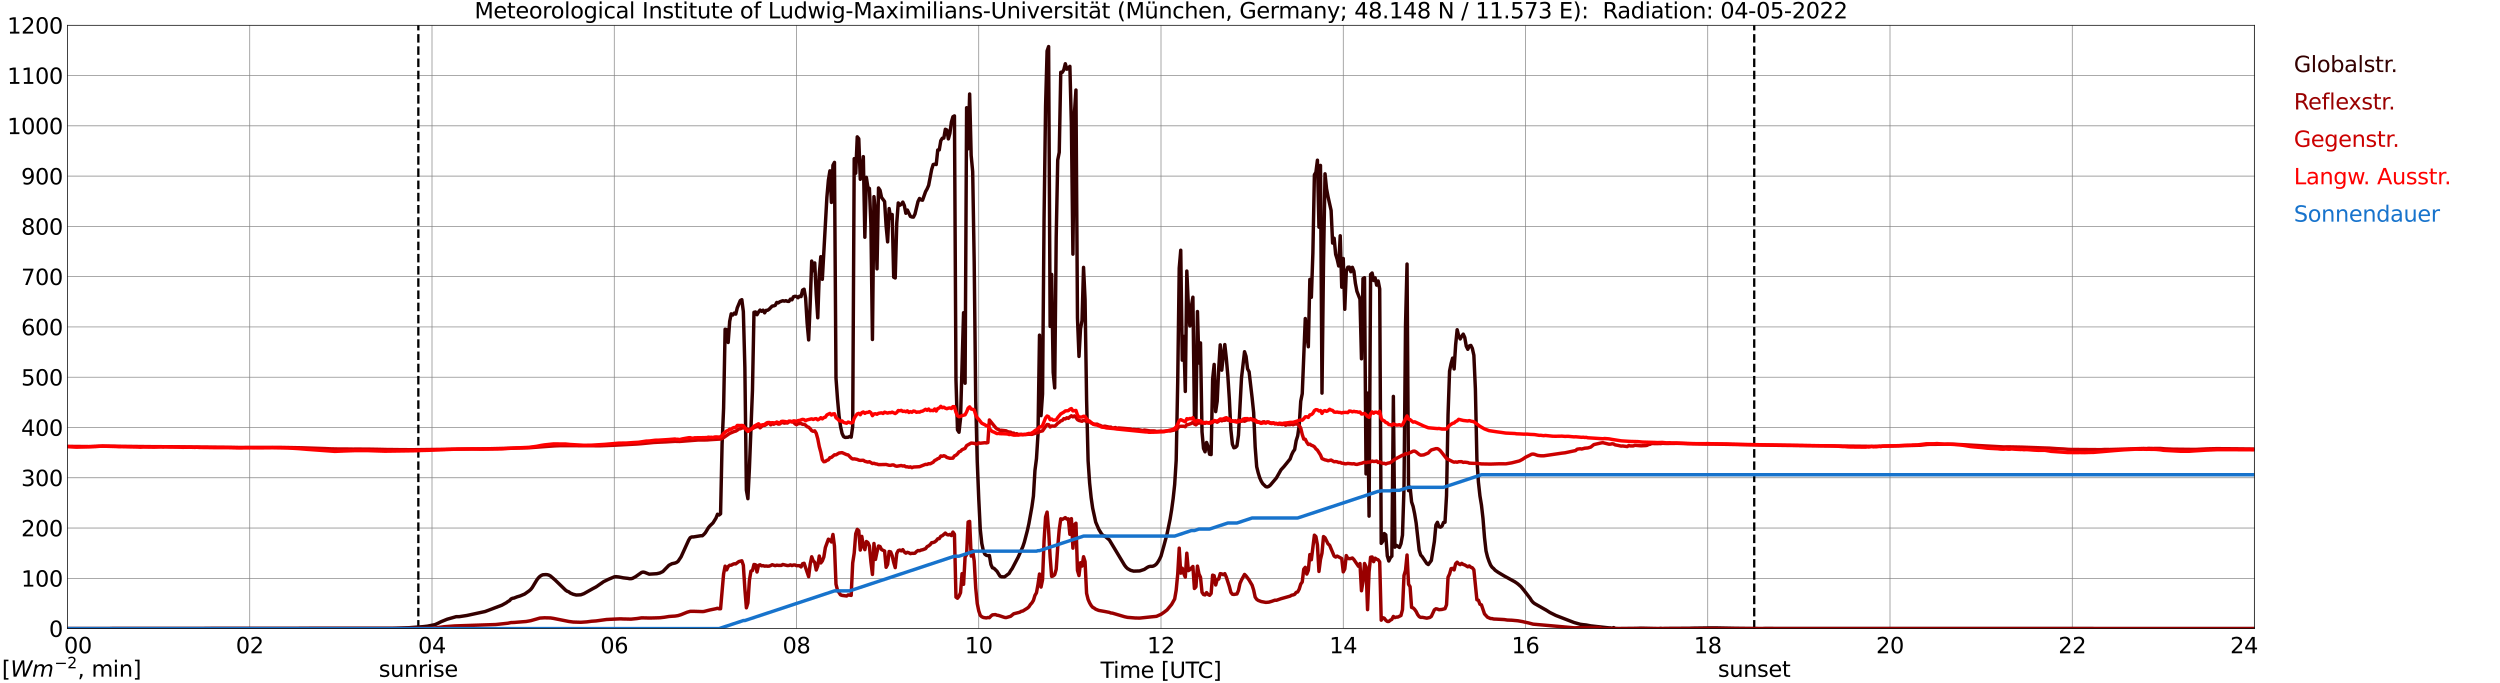<?xml version="1.0" encoding="utf-8" standalone="no"?>
<!DOCTYPE svg PUBLIC "-//W3C//DTD SVG 1.1//EN"
  "http://www.w3.org/Graphics/SVG/1.1/DTD/svg11.dtd">
<svg xmlns:xlink="http://www.w3.org/1999/xlink" width="1085.4pt" height="296.64pt" viewBox="0 0 1085.4 296.64" xmlns="http://www.w3.org/2000/svg" version="1.1">
 <defs>
  <style type="text/css">*{stroke-linejoin: round; stroke-linecap: butt}</style>
 </defs>
 <g id="figure_1">
  <g id="patch_1">
   <path d="M 0 296.64 
L 1085.4 296.64 
L 1085.4 0 
L 0 0 
z
" style="fill: #ffffff"/>
  </g>
  <g id="axes_1">
   <g id="patch_2">
    <path d="M 29.306 272.909 
L 978.814 272.909 
L 978.814 10.976 
L 29.306 10.976 
z
" style="fill: #ffffff"/>
   </g>
   <g id="patch_3">
    <path d="M 978.814 272.909 
L 978.814 272.909 
L 978.814 10.976 
L 978.814 10.976 
z
" clip-path="url(#p800c18b4da)" style="fill: #d3d3d3; opacity: 0.25; stroke: #d3d3d3; stroke-linejoin: miter"/>
   </g>
   <g id="matplotlib.axis_1">
    <g id="xtick_1">
     <g id="line2d_1">
      <path d="M 29.306 272.909 
L 29.306 10.976 
" clip-path="url(#p800c18b4da)" style="fill: none; stroke: #808080; stroke-width: 0.3; stroke-linecap: square"/>
     </g>
     <g id="line2d_2"/>
     <g id="text_1">
      <!--    00 -->
      <g transform="translate(18.733 283.627) scale(0.095 -0.095)">
       <defs>
        <path id="DejaVuSans-20" transform="scale(0.016)"/>
        <path id="DejaVuSans-30" d="M 2034 4250 
Q 1547 4250 1301 3770 
Q 1056 3291 1056 2328 
Q 1056 1369 1301 889 
Q 1547 409 2034 409 
Q 2525 409 2770 889 
Q 3016 1369 3016 2328 
Q 3016 3291 2770 3770 
Q 2525 4250 2034 4250 
z
M 2034 4750 
Q 2819 4750 3233 4129 
Q 3647 3509 3647 2328 
Q 3647 1150 3233 529 
Q 2819 -91 2034 -91 
Q 1250 -91 836 529 
Q 422 1150 422 2328 
Q 422 3509 836 4129 
Q 1250 4750 2034 4750 
z
" transform="scale(0.016)"/>
       </defs>
       <use xlink:href="#DejaVuSans-20"/>
       <use xlink:href="#DejaVuSans-20" transform="translate(31.787 0)"/>
       <use xlink:href="#DejaVuSans-20" transform="translate(63.574 0)"/>
       <use xlink:href="#DejaVuSans-30" transform="translate(95.361 0)"/>
       <use xlink:href="#DejaVuSans-30" transform="translate(158.984 0)"/>
      </g>
     </g>
    </g>
    <g id="xtick_2">
     <g id="line2d_3">
      <path d="M 108.431 272.909 
L 108.431 10.976 
" clip-path="url(#p800c18b4da)" style="fill: none; stroke: #808080; stroke-width: 0.3; stroke-linecap: square"/>
     </g>
     <g id="line2d_4"/>
     <g id="text_2">
      <!-- 02 -->
      <g transform="translate(102.387 283.627) scale(0.095 -0.095)">
       <defs>
        <path id="DejaVuSans-32" d="M 1228 531 
L 3431 531 
L 3431 0 
L 469 0 
L 469 531 
Q 828 903 1448 1529 
Q 2069 2156 2228 2338 
Q 2531 2678 2651 2914 
Q 2772 3150 2772 3378 
Q 2772 3750 2511 3984 
Q 2250 4219 1831 4219 
Q 1534 4219 1204 4116 
Q 875 4013 500 3803 
L 500 4441 
Q 881 4594 1212 4672 
Q 1544 4750 1819 4750 
Q 2544 4750 2975 4387 
Q 3406 4025 3406 3419 
Q 3406 3131 3298 2873 
Q 3191 2616 2906 2266 
Q 2828 2175 2409 1742 
Q 1991 1309 1228 531 
z
" transform="scale(0.016)"/>
       </defs>
       <use xlink:href="#DejaVuSans-30"/>
       <use xlink:href="#DejaVuSans-32" transform="translate(63.623 0)"/>
      </g>
     </g>
    </g>
    <g id="xtick_3">
     <g id="line2d_5">
      <path d="M 187.557 272.909 
L 187.557 10.976 
" clip-path="url(#p800c18b4da)" style="fill: none; stroke: #808080; stroke-width: 0.3; stroke-linecap: square"/>
     </g>
     <g id="line2d_6"/>
     <g id="text_3">
      <!-- 04 -->
      <g transform="translate(181.513 283.627) scale(0.095 -0.095)">
       <defs>
        <path id="DejaVuSans-34" d="M 2419 4116 
L 825 1625 
L 2419 1625 
L 2419 4116 
z
M 2253 4666 
L 3047 4666 
L 3047 1625 
L 3713 1625 
L 3713 1100 
L 3047 1100 
L 3047 0 
L 2419 0 
L 2419 1100 
L 313 1100 
L 313 1709 
L 2253 4666 
z
" transform="scale(0.016)"/>
       </defs>
       <use xlink:href="#DejaVuSans-30"/>
       <use xlink:href="#DejaVuSans-34" transform="translate(63.623 0)"/>
      </g>
     </g>
    </g>
    <g id="xtick_4">
     <g id="line2d_7">
      <path d="M 266.683 272.909 
L 266.683 10.976 
" clip-path="url(#p800c18b4da)" style="fill: none; stroke: #808080; stroke-width: 0.3; stroke-linecap: square"/>
     </g>
     <g id="line2d_8"/>
     <g id="text_4">
      <!-- 06 -->
      <g transform="translate(260.638 283.627) scale(0.095 -0.095)">
       <defs>
        <path id="DejaVuSans-36" d="M 2113 2584 
Q 1688 2584 1439 2293 
Q 1191 2003 1191 1497 
Q 1191 994 1439 701 
Q 1688 409 2113 409 
Q 2538 409 2786 701 
Q 3034 994 3034 1497 
Q 3034 2003 2786 2293 
Q 2538 2584 2113 2584 
z
M 3366 4563 
L 3366 3988 
Q 3128 4100 2886 4159 
Q 2644 4219 2406 4219 
Q 1781 4219 1451 3797 
Q 1122 3375 1075 2522 
Q 1259 2794 1537 2939 
Q 1816 3084 2150 3084 
Q 2853 3084 3261 2657 
Q 3669 2231 3669 1497 
Q 3669 778 3244 343 
Q 2819 -91 2113 -91 
Q 1303 -91 875 529 
Q 447 1150 447 2328 
Q 447 3434 972 4092 
Q 1497 4750 2381 4750 
Q 2619 4750 2861 4703 
Q 3103 4656 3366 4563 
z
" transform="scale(0.016)"/>
       </defs>
       <use xlink:href="#DejaVuSans-30"/>
       <use xlink:href="#DejaVuSans-36" transform="translate(63.623 0)"/>
      </g>
     </g>
    </g>
    <g id="xtick_5">
     <g id="line2d_9">
      <path d="M 345.808 272.909 
L 345.808 10.976 
" clip-path="url(#p800c18b4da)" style="fill: none; stroke: #808080; stroke-width: 0.3; stroke-linecap: square"/>
     </g>
     <g id="line2d_10"/>
     <g id="text_5">
      <!-- 08 -->
      <g transform="translate(339.764 283.627) scale(0.095 -0.095)">
       <defs>
        <path id="DejaVuSans-38" d="M 2034 2216 
Q 1584 2216 1326 1975 
Q 1069 1734 1069 1313 
Q 1069 891 1326 650 
Q 1584 409 2034 409 
Q 2484 409 2743 651 
Q 3003 894 3003 1313 
Q 3003 1734 2745 1975 
Q 2488 2216 2034 2216 
z
M 1403 2484 
Q 997 2584 770 2862 
Q 544 3141 544 3541 
Q 544 4100 942 4425 
Q 1341 4750 2034 4750 
Q 2731 4750 3128 4425 
Q 3525 4100 3525 3541 
Q 3525 3141 3298 2862 
Q 3072 2584 2669 2484 
Q 3125 2378 3379 2068 
Q 3634 1759 3634 1313 
Q 3634 634 3220 271 
Q 2806 -91 2034 -91 
Q 1263 -91 848 271 
Q 434 634 434 1313 
Q 434 1759 690 2068 
Q 947 2378 1403 2484 
z
M 1172 3481 
Q 1172 3119 1398 2916 
Q 1625 2713 2034 2713 
Q 2441 2713 2670 2916 
Q 2900 3119 2900 3481 
Q 2900 3844 2670 4047 
Q 2441 4250 2034 4250 
Q 1625 4250 1398 4047 
Q 1172 3844 1172 3481 
z
" transform="scale(0.016)"/>
       </defs>
       <use xlink:href="#DejaVuSans-30"/>
       <use xlink:href="#DejaVuSans-38" transform="translate(63.623 0)"/>
      </g>
     </g>
    </g>
    <g id="xtick_6">
     <g id="line2d_11">
      <path d="M 424.934 272.909 
L 424.934 10.976 
" clip-path="url(#p800c18b4da)" style="fill: none; stroke: #808080; stroke-width: 0.3; stroke-linecap: square"/>
     </g>
     <g id="line2d_12"/>
     <g id="text_6">
      <!-- 10 -->
      <g transform="translate(418.89 283.627) scale(0.095 -0.095)">
       <defs>
        <path id="DejaVuSans-31" d="M 794 531 
L 1825 531 
L 1825 4091 
L 703 3866 
L 703 4441 
L 1819 4666 
L 2450 4666 
L 2450 531 
L 3481 531 
L 3481 0 
L 794 0 
L 794 531 
z
" transform="scale(0.016)"/>
       </defs>
       <use xlink:href="#DejaVuSans-31"/>
       <use xlink:href="#DejaVuSans-30" transform="translate(63.623 0)"/>
      </g>
     </g>
    </g>
    <g id="xtick_7">
     <g id="line2d_13">
      <path d="M 504.06 272.909 
L 504.06 10.976 
" clip-path="url(#p800c18b4da)" style="fill: none; stroke: #808080; stroke-width: 0.3; stroke-linecap: square"/>
     </g>
     <g id="line2d_14"/>
     <g id="text_7">
      <!-- 12 -->
      <g transform="translate(498.015 283.627) scale(0.095 -0.095)">
       <use xlink:href="#DejaVuSans-31"/>
       <use xlink:href="#DejaVuSans-32" transform="translate(63.623 0)"/>
      </g>
     </g>
    </g>
    <g id="xtick_8">
     <g id="line2d_15">
      <path d="M 583.185 272.909 
L 583.185 10.976 
" clip-path="url(#p800c18b4da)" style="fill: none; stroke: #808080; stroke-width: 0.3; stroke-linecap: square"/>
     </g>
     <g id="line2d_16"/>
     <g id="text_8">
      <!-- 14 -->
      <g transform="translate(577.141 283.627) scale(0.095 -0.095)">
       <use xlink:href="#DejaVuSans-31"/>
       <use xlink:href="#DejaVuSans-34" transform="translate(63.623 0)"/>
      </g>
     </g>
    </g>
    <g id="xtick_9">
     <g id="line2d_17">
      <path d="M 662.311 272.909 
L 662.311 10.976 
" clip-path="url(#p800c18b4da)" style="fill: none; stroke: #808080; stroke-width: 0.3; stroke-linecap: square"/>
     </g>
     <g id="line2d_18"/>
     <g id="text_9">
      <!-- 16 -->
      <g transform="translate(656.267 283.627) scale(0.095 -0.095)">
       <use xlink:href="#DejaVuSans-31"/>
       <use xlink:href="#DejaVuSans-36" transform="translate(63.623 0)"/>
      </g>
     </g>
    </g>
    <g id="xtick_10">
     <g id="line2d_19">
      <path d="M 741.437 272.909 
L 741.437 10.976 
" clip-path="url(#p800c18b4da)" style="fill: none; stroke: #808080; stroke-width: 0.3; stroke-linecap: square"/>
     </g>
     <g id="line2d_20"/>
     <g id="text_10">
      <!-- 18 -->
      <g transform="translate(735.392 283.627) scale(0.095 -0.095)">
       <use xlink:href="#DejaVuSans-31"/>
       <use xlink:href="#DejaVuSans-38" transform="translate(63.623 0)"/>
      </g>
     </g>
    </g>
    <g id="xtick_11">
     <g id="line2d_21">
      <path d="M 820.562 272.909 
L 820.562 10.976 
" clip-path="url(#p800c18b4da)" style="fill: none; stroke: #808080; stroke-width: 0.3; stroke-linecap: square"/>
     </g>
     <g id="line2d_22"/>
     <g id="text_11">
      <!-- 20 -->
      <g transform="translate(814.518 283.627) scale(0.095 -0.095)">
       <use xlink:href="#DejaVuSans-32"/>
       <use xlink:href="#DejaVuSans-30" transform="translate(63.623 0)"/>
      </g>
     </g>
    </g>
    <g id="xtick_12">
     <g id="line2d_23">
      <path d="M 899.688 272.909 
L 899.688 10.976 
" clip-path="url(#p800c18b4da)" style="fill: none; stroke: #808080; stroke-width: 0.3; stroke-linecap: square"/>
     </g>
     <g id="line2d_24"/>
     <g id="text_12">
      <!-- 22 -->
      <g transform="translate(893.644 283.627) scale(0.095 -0.095)">
       <use xlink:href="#DejaVuSans-32"/>
       <use xlink:href="#DejaVuSans-32" transform="translate(63.623 0)"/>
      </g>
     </g>
    </g>
    <g id="xtick_13">
     <g id="line2d_25">
      <path d="M 978.814 272.909 
L 978.814 10.976 
" clip-path="url(#p800c18b4da)" style="fill: none; stroke: #808080; stroke-width: 0.3; stroke-linecap: square"/>
     </g>
     <g id="line2d_26"/>
     <g id="text_13">
      <!-- 24    -->
      <g transform="translate(968.241 283.627) scale(0.095 -0.095)">
       <use xlink:href="#DejaVuSans-32"/>
       <use xlink:href="#DejaVuSans-34" transform="translate(63.623 0)"/>
       <use xlink:href="#DejaVuSans-20" transform="translate(127.246 0)"/>
       <use xlink:href="#DejaVuSans-20" transform="translate(159.033 0)"/>
       <use xlink:href="#DejaVuSans-20" transform="translate(190.82 0)"/>
      </g>
     </g>
    </g>
    <g id="text_14">
     <!-- Time [UTC] -->
     <g transform="translate(477.806 294.322) scale(0.095 -0.095)">
      <defs>
       <path id="DejaVuSans-54" d="M -19 4666 
L 3928 4666 
L 3928 4134 
L 2272 4134 
L 2272 0 
L 1638 0 
L 1638 4134 
L -19 4134 
L -19 4666 
z
" transform="scale(0.016)"/>
       <path id="DejaVuSans-69" d="M 603 3500 
L 1178 3500 
L 1178 0 
L 603 0 
L 603 3500 
z
M 603 4863 
L 1178 4863 
L 1178 4134 
L 603 4134 
L 603 4863 
z
" transform="scale(0.016)"/>
       <path id="DejaVuSans-6d" d="M 3328 2828 
Q 3544 3216 3844 3400 
Q 4144 3584 4550 3584 
Q 5097 3584 5394 3201 
Q 5691 2819 5691 2113 
L 5691 0 
L 5113 0 
L 5113 2094 
Q 5113 2597 4934 2840 
Q 4756 3084 4391 3084 
Q 3944 3084 3684 2787 
Q 3425 2491 3425 1978 
L 3425 0 
L 2847 0 
L 2847 2094 
Q 2847 2600 2669 2842 
Q 2491 3084 2119 3084 
Q 1678 3084 1418 2786 
Q 1159 2488 1159 1978 
L 1159 0 
L 581 0 
L 581 3500 
L 1159 3500 
L 1159 2956 
Q 1356 3278 1631 3431 
Q 1906 3584 2284 3584 
Q 2666 3584 2933 3390 
Q 3200 3197 3328 2828 
z
" transform="scale(0.016)"/>
       <path id="DejaVuSans-65" d="M 3597 1894 
L 3597 1613 
L 953 1613 
Q 991 1019 1311 708 
Q 1631 397 2203 397 
Q 2534 397 2845 478 
Q 3156 559 3463 722 
L 3463 178 
Q 3153 47 2828 -22 
Q 2503 -91 2169 -91 
Q 1331 -91 842 396 
Q 353 884 353 1716 
Q 353 2575 817 3079 
Q 1281 3584 2069 3584 
Q 2775 3584 3186 3129 
Q 3597 2675 3597 1894 
z
M 3022 2063 
Q 3016 2534 2758 2815 
Q 2500 3097 2075 3097 
Q 1594 3097 1305 2825 
Q 1016 2553 972 2059 
L 3022 2063 
z
" transform="scale(0.016)"/>
       <path id="DejaVuSans-5b" d="M 550 4863 
L 1875 4863 
L 1875 4416 
L 1125 4416 
L 1125 -397 
L 1875 -397 
L 1875 -844 
L 550 -844 
L 550 4863 
z
" transform="scale(0.016)"/>
       <path id="DejaVuSans-55" d="M 556 4666 
L 1191 4666 
L 1191 1831 
Q 1191 1081 1462 751 
Q 1734 422 2344 422 
Q 2950 422 3222 751 
Q 3494 1081 3494 1831 
L 3494 4666 
L 4128 4666 
L 4128 1753 
Q 4128 841 3676 375 
Q 3225 -91 2344 -91 
Q 1459 -91 1007 375 
Q 556 841 556 1753 
L 556 4666 
z
" transform="scale(0.016)"/>
       <path id="DejaVuSans-43" d="M 4122 4306 
L 4122 3641 
Q 3803 3938 3442 4084 
Q 3081 4231 2675 4231 
Q 1875 4231 1450 3742 
Q 1025 3253 1025 2328 
Q 1025 1406 1450 917 
Q 1875 428 2675 428 
Q 3081 428 3442 575 
Q 3803 722 4122 1019 
L 4122 359 
Q 3791 134 3420 21 
Q 3050 -91 2638 -91 
Q 1578 -91 968 557 
Q 359 1206 359 2328 
Q 359 3453 968 4101 
Q 1578 4750 2638 4750 
Q 3056 4750 3426 4639 
Q 3797 4528 4122 4306 
z
" transform="scale(0.016)"/>
       <path id="DejaVuSans-5d" d="M 1947 4863 
L 1947 -844 
L 622 -844 
L 622 -397 
L 1369 -397 
L 1369 4416 
L 622 4416 
L 622 4863 
L 1947 4863 
z
" transform="scale(0.016)"/>
      </defs>
      <use xlink:href="#DejaVuSans-54"/>
      <use xlink:href="#DejaVuSans-69" transform="translate(57.959 0)"/>
      <use xlink:href="#DejaVuSans-6d" transform="translate(85.742 0)"/>
      <use xlink:href="#DejaVuSans-65" transform="translate(183.154 0)"/>
      <use xlink:href="#DejaVuSans-20" transform="translate(244.678 0)"/>
      <use xlink:href="#DejaVuSans-5b" transform="translate(276.465 0)"/>
      <use xlink:href="#DejaVuSans-55" transform="translate(315.479 0)"/>
      <use xlink:href="#DejaVuSans-54" transform="translate(388.672 0)"/>
      <use xlink:href="#DejaVuSans-43" transform="translate(443.881 0)"/>
      <use xlink:href="#DejaVuSans-5d" transform="translate(513.705 0)"/>
     </g>
    </g>
   </g>
   <g id="matplotlib.axis_2">
    <g id="ytick_1">
     <g id="line2d_27">
      <path d="M 29.306 272.909 
L 978.814 272.909 
" clip-path="url(#p800c18b4da)" style="fill: none; stroke: #808080; stroke-width: 0.3; stroke-linecap: square"/>
     </g>
     <g id="line2d_28"/>
     <g id="text_15">
      <!-- 0 -->
      <g transform="translate(21.261 276.518) scale(0.095 -0.095)">
       <use xlink:href="#DejaVuSans-30"/>
      </g>
     </g>
    </g>
    <g id="ytick_2">
     <g id="line2d_29">
      <path d="M 29.306 251.081 
L 978.814 251.081 
" clip-path="url(#p800c18b4da)" style="fill: none; stroke: #808080; stroke-width: 0.3; stroke-linecap: square"/>
     </g>
     <g id="line2d_30"/>
     <g id="text_16">
      <!-- 100 -->
      <g transform="translate(9.173 254.69) scale(0.095 -0.095)">
       <use xlink:href="#DejaVuSans-31"/>
       <use xlink:href="#DejaVuSans-30" transform="translate(63.623 0)"/>
       <use xlink:href="#DejaVuSans-30" transform="translate(127.246 0)"/>
      </g>
     </g>
    </g>
    <g id="ytick_3">
     <g id="line2d_31">
      <path d="M 29.306 229.253 
L 978.814 229.253 
" clip-path="url(#p800c18b4da)" style="fill: none; stroke: #808080; stroke-width: 0.3; stroke-linecap: square"/>
     </g>
     <g id="line2d_32"/>
     <g id="text_17">
      <!-- 200 -->
      <g transform="translate(9.173 232.863) scale(0.095 -0.095)">
       <use xlink:href="#DejaVuSans-32"/>
       <use xlink:href="#DejaVuSans-30" transform="translate(63.623 0)"/>
       <use xlink:href="#DejaVuSans-30" transform="translate(127.246 0)"/>
      </g>
     </g>
    </g>
    <g id="ytick_4">
     <g id="line2d_33">
      <path d="M 29.306 207.426 
L 978.814 207.426 
" clip-path="url(#p800c18b4da)" style="fill: none; stroke: #808080; stroke-width: 0.3; stroke-linecap: square"/>
     </g>
     <g id="line2d_34"/>
     <g id="text_18">
      <!-- 300 -->
      <g transform="translate(9.173 211.035) scale(0.095 -0.095)">
       <defs>
        <path id="DejaVuSans-33" d="M 2597 2516 
Q 3050 2419 3304 2112 
Q 3559 1806 3559 1356 
Q 3559 666 3084 287 
Q 2609 -91 1734 -91 
Q 1441 -91 1130 -33 
Q 819 25 488 141 
L 488 750 
Q 750 597 1062 519 
Q 1375 441 1716 441 
Q 2309 441 2620 675 
Q 2931 909 2931 1356 
Q 2931 1769 2642 2001 
Q 2353 2234 1838 2234 
L 1294 2234 
L 1294 2753 
L 1863 2753 
Q 2328 2753 2575 2939 
Q 2822 3125 2822 3475 
Q 2822 3834 2567 4026 
Q 2313 4219 1838 4219 
Q 1578 4219 1281 4162 
Q 984 4106 628 3988 
L 628 4550 
Q 988 4650 1302 4700 
Q 1616 4750 1894 4750 
Q 2613 4750 3031 4423 
Q 3450 4097 3450 3541 
Q 3450 3153 3228 2886 
Q 3006 2619 2597 2516 
z
" transform="scale(0.016)"/>
       </defs>
       <use xlink:href="#DejaVuSans-33"/>
       <use xlink:href="#DejaVuSans-30" transform="translate(63.623 0)"/>
       <use xlink:href="#DejaVuSans-30" transform="translate(127.246 0)"/>
      </g>
     </g>
    </g>
    <g id="ytick_5">
     <g id="line2d_35">
      <path d="M 29.306 185.598 
L 978.814 185.598 
" clip-path="url(#p800c18b4da)" style="fill: none; stroke: #808080; stroke-width: 0.3; stroke-linecap: square"/>
     </g>
     <g id="line2d_36"/>
     <g id="text_19">
      <!-- 400 -->
      <g transform="translate(9.173 189.207) scale(0.095 -0.095)">
       <use xlink:href="#DejaVuSans-34"/>
       <use xlink:href="#DejaVuSans-30" transform="translate(63.623 0)"/>
       <use xlink:href="#DejaVuSans-30" transform="translate(127.246 0)"/>
      </g>
     </g>
    </g>
    <g id="ytick_6">
     <g id="line2d_37">
      <path d="M 29.306 163.77 
L 978.814 163.77 
" clip-path="url(#p800c18b4da)" style="fill: none; stroke: #808080; stroke-width: 0.3; stroke-linecap: square"/>
     </g>
     <g id="line2d_38"/>
     <g id="text_20">
      <!-- 500 -->
      <g transform="translate(9.173 167.379) scale(0.095 -0.095)">
       <defs>
        <path id="DejaVuSans-35" d="M 691 4666 
L 3169 4666 
L 3169 4134 
L 1269 4134 
L 1269 2991 
Q 1406 3038 1543 3061 
Q 1681 3084 1819 3084 
Q 2600 3084 3056 2656 
Q 3513 2228 3513 1497 
Q 3513 744 3044 326 
Q 2575 -91 1722 -91 
Q 1428 -91 1123 -41 
Q 819 9 494 109 
L 494 744 
Q 775 591 1075 516 
Q 1375 441 1709 441 
Q 2250 441 2565 725 
Q 2881 1009 2881 1497 
Q 2881 1984 2565 2268 
Q 2250 2553 1709 2553 
Q 1456 2553 1204 2497 
Q 953 2441 691 2322 
L 691 4666 
z
" transform="scale(0.016)"/>
       </defs>
       <use xlink:href="#DejaVuSans-35"/>
       <use xlink:href="#DejaVuSans-30" transform="translate(63.623 0)"/>
       <use xlink:href="#DejaVuSans-30" transform="translate(127.246 0)"/>
      </g>
     </g>
    </g>
    <g id="ytick_7">
     <g id="line2d_39">
      <path d="M 29.306 141.942 
L 978.814 141.942 
" clip-path="url(#p800c18b4da)" style="fill: none; stroke: #808080; stroke-width: 0.3; stroke-linecap: square"/>
     </g>
     <g id="line2d_40"/>
     <g id="text_21">
      <!-- 600 -->
      <g transform="translate(9.173 145.551) scale(0.095 -0.095)">
       <use xlink:href="#DejaVuSans-36"/>
       <use xlink:href="#DejaVuSans-30" transform="translate(63.623 0)"/>
       <use xlink:href="#DejaVuSans-30" transform="translate(127.246 0)"/>
      </g>
     </g>
    </g>
    <g id="ytick_8">
     <g id="line2d_41">
      <path d="M 29.306 120.114 
L 978.814 120.114 
" clip-path="url(#p800c18b4da)" style="fill: none; stroke: #808080; stroke-width: 0.3; stroke-linecap: square"/>
     </g>
     <g id="line2d_42"/>
     <g id="text_22">
      <!-- 700 -->
      <g transform="translate(9.173 123.724) scale(0.095 -0.095)">
       <defs>
        <path id="DejaVuSans-37" d="M 525 4666 
L 3525 4666 
L 3525 4397 
L 1831 0 
L 1172 0 
L 2766 4134 
L 525 4134 
L 525 4666 
z
" transform="scale(0.016)"/>
       </defs>
       <use xlink:href="#DejaVuSans-37"/>
       <use xlink:href="#DejaVuSans-30" transform="translate(63.623 0)"/>
       <use xlink:href="#DejaVuSans-30" transform="translate(127.246 0)"/>
      </g>
     </g>
    </g>
    <g id="ytick_9">
     <g id="line2d_43">
      <path d="M 29.306 98.287 
L 978.814 98.287 
" clip-path="url(#p800c18b4da)" style="fill: none; stroke: #808080; stroke-width: 0.3; stroke-linecap: square"/>
     </g>
     <g id="line2d_44"/>
     <g id="text_23">
      <!-- 800 -->
      <g transform="translate(9.173 101.896) scale(0.095 -0.095)">
       <use xlink:href="#DejaVuSans-38"/>
       <use xlink:href="#DejaVuSans-30" transform="translate(63.623 0)"/>
       <use xlink:href="#DejaVuSans-30" transform="translate(127.246 0)"/>
      </g>
     </g>
    </g>
    <g id="ytick_10">
     <g id="line2d_45">
      <path d="M 29.306 76.459 
L 978.814 76.459 
" clip-path="url(#p800c18b4da)" style="fill: none; stroke: #808080; stroke-width: 0.3; stroke-linecap: square"/>
     </g>
     <g id="line2d_46"/>
     <g id="text_24">
      <!-- 900 -->
      <g transform="translate(9.173 80.068) scale(0.095 -0.095)">
       <defs>
        <path id="DejaVuSans-39" d="M 703 97 
L 703 672 
Q 941 559 1184 500 
Q 1428 441 1663 441 
Q 2288 441 2617 861 
Q 2947 1281 2994 2138 
Q 2813 1869 2534 1725 
Q 2256 1581 1919 1581 
Q 1219 1581 811 2004 
Q 403 2428 403 3163 
Q 403 3881 828 4315 
Q 1253 4750 1959 4750 
Q 2769 4750 3195 4129 
Q 3622 3509 3622 2328 
Q 3622 1225 3098 567 
Q 2575 -91 1691 -91 
Q 1453 -91 1209 -44 
Q 966 3 703 97 
z
M 1959 2075 
Q 2384 2075 2632 2365 
Q 2881 2656 2881 3163 
Q 2881 3666 2632 3958 
Q 2384 4250 1959 4250 
Q 1534 4250 1286 3958 
Q 1038 3666 1038 3163 
Q 1038 2656 1286 2365 
Q 1534 2075 1959 2075 
z
" transform="scale(0.016)"/>
       </defs>
       <use xlink:href="#DejaVuSans-39"/>
       <use xlink:href="#DejaVuSans-30" transform="translate(63.623 0)"/>
       <use xlink:href="#DejaVuSans-30" transform="translate(127.246 0)"/>
      </g>
     </g>
    </g>
    <g id="ytick_11">
     <g id="line2d_47">
      <path d="M 29.306 54.631 
L 978.814 54.631 
" clip-path="url(#p800c18b4da)" style="fill: none; stroke: #808080; stroke-width: 0.3; stroke-linecap: square"/>
     </g>
     <g id="line2d_48"/>
     <g id="text_25">
      <!-- 1000 -->
      <g transform="translate(3.128 58.24) scale(0.095 -0.095)">
       <use xlink:href="#DejaVuSans-31"/>
       <use xlink:href="#DejaVuSans-30" transform="translate(63.623 0)"/>
       <use xlink:href="#DejaVuSans-30" transform="translate(127.246 0)"/>
       <use xlink:href="#DejaVuSans-30" transform="translate(190.869 0)"/>
      </g>
     </g>
    </g>
    <g id="ytick_12">
     <g id="line2d_49">
      <path d="M 29.306 32.803 
L 978.814 32.803 
" clip-path="url(#p800c18b4da)" style="fill: none; stroke: #808080; stroke-width: 0.3; stroke-linecap: square"/>
     </g>
     <g id="line2d_50"/>
     <g id="text_26">
      <!-- 1100 -->
      <g transform="translate(3.128 36.413) scale(0.095 -0.095)">
       <use xlink:href="#DejaVuSans-31"/>
       <use xlink:href="#DejaVuSans-31" transform="translate(63.623 0)"/>
       <use xlink:href="#DejaVuSans-30" transform="translate(127.246 0)"/>
       <use xlink:href="#DejaVuSans-30" transform="translate(190.869 0)"/>
      </g>
     </g>
    </g>
    <g id="ytick_13">
     <g id="line2d_51">
      <path d="M 29.306 10.976 
L 978.814 10.976 
" clip-path="url(#p800c18b4da)" style="fill: none; stroke: #808080; stroke-width: 0.3; stroke-linecap: square"/>
     </g>
     <g id="line2d_52"/>
     <g id="text_27">
      <!-- 1200 -->
      <g transform="translate(3.128 14.585) scale(0.095 -0.095)">
       <use xlink:href="#DejaVuSans-31"/>
       <use xlink:href="#DejaVuSans-32" transform="translate(63.623 0)"/>
       <use xlink:href="#DejaVuSans-30" transform="translate(127.246 0)"/>
       <use xlink:href="#DejaVuSans-30" transform="translate(190.869 0)"/>
      </g>
     </g>
    </g>
   </g>
   <g id="line2d_53">
    <path d="M 181.623 272.909 
L 181.623 10.976 
" clip-path="url(#p800c18b4da)" style="fill: none; stroke-dasharray: 3.7,1.6; stroke-dashoffset: 0; stroke: #000000"/>
   </g>
   <g id="line2d_54">
    <path d="M 761.614 272.909 
L 761.614 10.976 
" clip-path="url(#p800c18b4da)" style="fill: none; stroke-dasharray: 3.7,1.6; stroke-dashoffset: 0; stroke: #000000"/>
   </g>
   <g id="line2d_55">
    <path d="M 29.306 272.909 
L 171.073 272.808 
L 177.666 272.525 
L 183.601 272.079 
L 185.579 271.855 
L 188.876 271.187 
L 190.195 270.58 
L 191.513 269.91 
L 194.151 268.836 
L 198.107 267.72 
L 199.426 267.72 
L 202.723 267.214 
L 210.635 265.492 
L 217.889 262.755 
L 219.207 262.025 
L 219.867 261.661 
L 220.526 261.155 
L 221.186 260.81 
L 221.845 260.061 
L 222.504 259.755 
L 223.164 259.655 
L 224.482 259.127 
L 225.801 258.743 
L 227.779 257.911 
L 229.757 256.514 
L 230.417 255.925 
L 231.076 255.095 
L 233.054 251.812 
L 233.714 250.939 
L 234.373 250.271 
L 235.033 249.826 
L 235.692 249.542 
L 237.011 249.461 
L 237.67 249.52 
L 238.329 249.704 
L 238.989 250.068 
L 240.967 251.771 
L 245.583 256.25 
L 246.242 256.695 
L 246.901 256.918 
L 247.561 257.446 
L 248.88 258.014 
L 250.198 258.337 
L 251.517 258.275 
L 252.176 258.236 
L 253.495 257.749 
L 257.451 255.521 
L 258.77 254.831 
L 262.067 252.541 
L 264.045 251.568 
L 266.683 250.452 
L 267.342 250.352 
L 268.661 250.494 
L 270.639 250.878 
L 272.617 251.103 
L 273.277 251.245 
L 273.936 251.245 
L 274.595 251.103 
L 275.914 250.393 
L 278.552 248.527 
L 279.211 248.366 
L 279.87 248.488 
L 281.849 249.278 
L 285.145 249.075 
L 286.464 248.772 
L 287.783 248.143 
L 290.42 245.428 
L 291.739 244.738 
L 293.058 244.454 
L 293.717 244.19 
L 294.377 243.725 
L 295.696 241.758 
L 298.992 234.503 
L 299.652 233.449 
L 300.311 233.126 
L 300.971 233.126 
L 304.267 232.597 
L 304.927 232.597 
L 305.586 232.03 
L 306.246 231.281 
L 307.564 229.092 
L 308.224 228.282 
L 309.543 227.044 
L 310.861 224.916 
L 311.521 223.255 
L 312.18 223.6 
L 312.839 223.072 
L 313.499 192.773 
L 314.158 177.207 
L 314.818 142.957 
L 315.477 143.138 
L 316.136 148.691 
L 316.796 139.511 
L 317.455 136.267 
L 318.114 136.776 
L 318.774 135.944 
L 319.433 136.37 
L 320.093 133.654 
L 321.411 130.472 
L 322.071 130.107 
L 322.73 135.296 
L 323.39 159.575 
L 324.049 212.778 
L 324.708 216.506 
L 325.368 203.211 
L 326.686 169.506 
L 327.346 135.599 
L 328.005 135.438 
L 328.665 136.634 
L 329.324 135.477 
L 329.983 134.626 
L 330.643 135.154 
L 331.302 134.667 
L 331.961 135.822 
L 332.621 134.748 
L 333.28 134.709 
L 333.94 134.241 
L 335.258 132.884 
L 335.918 132.803 
L 336.577 132.558 
L 337.236 131.303 
L 337.896 131.506 
L 338.555 131.039 
L 339.874 130.553 
L 340.533 130.756 
L 341.193 130.533 
L 341.852 130.817 
L 342.512 130.856 
L 343.171 129.863 
L 343.83 130.168 
L 344.49 128.85 
L 345.149 128.647 
L 345.808 128.708 
L 346.468 129.276 
L 347.127 128.586 
L 347.787 128.769 
L 348.446 125.951 
L 349.105 125.567 
L 349.765 129.398 
L 350.424 140.281 
L 351.083 147.578 
L 351.743 132.013 
L 352.402 113.346 
L 353.062 117.541 
L 353.721 114.158 
L 354.38 127.817 
L 355.04 137.97 
L 355.699 118.918 
L 356.359 111.44 
L 357.018 121.271 
L 358.996 85.681 
L 359.655 78.242 
L 360.315 74.169 
L 360.974 87.89 
L 361.634 71.757 
L 362.293 70.502 
L 362.952 164.156 
L 363.612 173.235 
L 364.271 180.47 
L 364.93 185.133 
L 365.59 188.152 
L 366.249 189.551 
L 366.909 189.915 
L 368.227 189.835 
L 368.887 189.509 
L 369.546 189.793 
L 370.206 185.091 
L 370.865 68.88 
L 371.524 75.204 
L 372.184 59.416 
L 372.843 60.226 
L 373.502 77.838 
L 374.162 75.811 
L 374.821 68.007 
L 375.481 103.01 
L 376.14 77.026 
L 376.799 81.364 
L 377.459 81.811 
L 378.118 97.497 
L 378.777 147.395 
L 379.437 85.378 
L 380.096 92.531 
L 380.756 116.731 
L 381.415 81.608 
L 382.074 82.601 
L 382.734 85.723 
L 384.053 87.484 
L 384.712 98.064 
L 385.371 105.016 
L 386.031 90.544 
L 386.69 94.801 
L 387.349 93.14 
L 388.009 120.337 
L 388.668 120.682 
L 389.328 96.949 
L 389.987 88.113 
L 390.646 89.126 
L 391.306 88.7 
L 391.965 87.748 
L 392.624 89.248 
L 393.284 92.592 
L 393.943 91.195 
L 395.262 93.95 
L 395.921 94.214 
L 396.581 94.255 
L 397.24 92.937 
L 398.559 87.506 
L 399.218 86.168 
L 399.878 86.797 
L 400.537 86.917 
L 401.856 83.188 
L 402.515 82.012 
L 403.175 80.473 
L 404.493 73.562 
L 405.153 71.434 
L 405.812 71.271 
L 406.471 71.434 
L 407.131 65.13 
L 407.79 65.069 
L 408.45 61.097 
L 409.109 60.023 
L 409.768 59.962 
L 410.428 56.131 
L 411.087 56.456 
L 411.746 60.306 
L 412.406 57.875 
L 413.065 52.97 
L 413.725 50.68 
L 414.384 50.316 
L 415.043 164.866 
L 415.703 186.632 
L 416.362 187.665 
L 417.022 181.789 
L 418.34 135.761 
L 419 166.385 
L 419.659 46.769 
L 420.318 64.582 
L 420.978 40.81 
L 421.637 67.462 
L 422.297 74.494 
L 422.956 113.791 
L 423.615 173.844 
L 424.275 200.231 
L 424.934 216.567 
L 425.593 229.843 
L 426.253 235.941 
L 426.912 239.023 
L 427.572 240.604 
L 428.231 241.09 
L 428.89 241.252 
L 429.55 241.171 
L 430.209 245.063 
L 430.869 246.521 
L 431.528 246.724 
L 432.847 248.021 
L 434.165 250.149 
L 434.825 250.413 
L 436.144 250.452 
L 438.122 248.953 
L 438.781 247.779 
L 439.44 246.866 
L 442.078 241.82 
L 444.056 237.382 
L 444.716 235.415 
L 446.034 230.369 
L 446.694 227.389 
L 448.012 220.053 
L 448.672 215.351 
L 449.331 204.304 
L 449.991 199.138 
L 450.65 188.719 
L 451.309 145.509 
L 451.969 180.451 
L 452.628 171.067 
L 453.287 94.984 
L 453.947 46.059 
L 454.606 22.123 
L 455.266 20.218 
L 455.925 141.72 
L 456.584 119.143 
L 457.244 161.664 
L 457.903 168.413 
L 458.563 102.949 
L 459.222 69.487 
L 459.881 66.143 
L 460.541 31.385 
L 461.2 31.406 
L 461.859 30.333 
L 462.519 27.676 
L 463.178 30.049 
L 463.838 29.682 
L 464.497 28.811 
L 465.156 54.267 
L 465.816 110.347 
L 466.475 49.12 
L 467.134 39.088 
L 467.794 138.072 
L 468.453 154.751 
L 469.113 142.693 
L 469.772 139.188 
L 470.431 116.083 
L 471.091 130.046 
L 471.75 173.376 
L 472.409 200.07 
L 473.069 209.696 
L 473.728 216.039 
L 474.388 220.62 
L 475.706 226.66 
L 477.025 229.76 
L 478.344 231.929 
L 479.003 232.517 
L 479.663 232.739 
L 480.981 233.855 
L 481.641 234.422 
L 488.235 245.386 
L 488.894 246.237 
L 489.553 246.866 
L 490.872 247.617 
L 492.191 247.96 
L 494.828 247.879 
L 496.807 247.211 
L 498.125 246.34 
L 498.785 246.015 
L 499.444 245.873 
L 500.103 245.893 
L 500.763 245.751 
L 501.422 245.406 
L 502.082 244.86 
L 502.741 243.967 
L 503.4 242.832 
L 504.06 241.435 
L 505.379 236.712 
L 506.697 231.746 
L 508.016 225.342 
L 508.675 221.33 
L 509.335 216.464 
L 509.994 210.344 
L 510.654 199.886 
L 511.313 165.778 
L 511.972 116.426 
L 512.632 108.644 
L 513.291 156.373 
L 513.95 146.037 
L 514.61 169.952 
L 515.269 117.683 
L 515.929 132.62 
L 516.588 141.517 
L 517.247 132.964 
L 517.907 129.033 
L 518.566 180.876 
L 519.226 181.586 
L 519.885 135.254 
L 520.544 157.63 
L 521.204 148.875 
L 521.863 187.464 
L 522.522 194.698 
L 523.182 196.158 
L 523.841 192.105 
L 524.501 193.888 
L 525.16 197.212 
L 525.819 197.354 
L 526.479 164.602 
L 527.138 158.217 
L 527.797 178.707 
L 528.457 174.169 
L 529.116 160 
L 529.776 149.726 
L 530.435 160.71 
L 531.094 154.57 
L 531.754 149.604 
L 532.413 155.521 
L 533.073 163.061 
L 533.732 173.276 
L 534.391 186.571 
L 535.051 192.834 
L 535.71 194.414 
L 536.369 194.233 
L 537.029 193.604 
L 537.688 188.983 
L 539.007 164.076 
L 540.326 152.706 
L 540.985 154.751 
L 541.644 160.142 
L 542.304 161.4 
L 543.623 172.77 
L 544.282 179.132 
L 544.941 194.03 
L 545.601 202.623 
L 546.26 205.297 
L 546.919 207.426 
L 547.579 208.925 
L 548.238 210.001 
L 549.557 211.276 
L 550.216 211.418 
L 550.876 211.156 
L 551.535 210.608 
L 554.173 207.487 
L 555.491 205.155 
L 556.151 203.981 
L 557.47 202.543 
L 560.107 199.279 
L 560.766 197.455 
L 561.426 196.097 
L 562.085 195.185 
L 562.745 191.334 
L 563.404 189.226 
L 564.063 184.666 
L 564.723 174.208 
L 565.382 170.925 
L 566.701 138.295 
L 567.36 145.267 
L 568.02 150.555 
L 568.679 121.311 
L 569.338 129.073 
L 569.998 109.86 
L 570.657 75.913 
L 571.317 74.798 
L 571.976 69.548 
L 572.635 98.632 
L 573.295 71.818 
L 573.954 170.683 
L 574.613 114.035 
L 575.273 75.466 
L 575.932 81.931 
L 576.592 85.459 
L 577.91 91.376 
L 578.57 105.542 
L 579.229 103.436 
L 579.889 110.427 
L 580.548 112.556 
L 581.207 115.474 
L 581.867 102.362 
L 582.526 124.696 
L 583.185 112.23 
L 583.845 134.283 
L 584.504 117.906 
L 585.164 116.022 
L 585.823 115.961 
L 586.482 117.986 
L 587.142 116.061 
L 587.801 117.744 
L 588.46 123.013 
L 589.12 126.46 
L 590.439 129.885 
L 591.098 155.785 
L 591.757 120.946 
L 592.417 120.562 
L 593.076 205.745 
L 593.736 170.661 
L 594.395 224.087 
L 595.054 119.163 
L 595.714 118.534 
L 596.373 121.778 
L 597.032 120.643 
L 597.692 123.803 
L 598.351 122 
L 599.011 125.445 
L 599.67 235.902 
L 600.329 235.031 
L 600.989 231.646 
L 601.648 232.193 
L 602.307 241.352 
L 602.967 243.564 
L 603.626 242.164 
L 604.286 241.455 
L 604.945 172.099 
L 605.604 237.563 
L 606.264 236.773 
L 607.582 237.685 
L 608.242 236.044 
L 608.901 232.335 
L 609.561 211.785 
L 610.22 141.152 
L 610.879 114.642 
L 611.539 213.02 
L 612.198 211.54 
L 612.858 217.925 
L 613.517 219.891 
L 614.176 223.072 
L 614.836 227.086 
L 616.154 238.901 
L 616.814 240.988 
L 617.473 241.697 
L 619.451 244.657 
L 620.111 245.102 
L 621.429 243.339 
L 622.748 235.07 
L 623.408 227.957 
L 624.067 226.761 
L 624.726 228.646 
L 625.386 228.869 
L 626.045 228.424 
L 626.705 226.841 
L 627.364 226.741 
L 628.023 215.168 
L 628.683 180.045 
L 629.342 161.135 
L 630.001 157.852 
L 630.661 155.482 
L 631.32 160.184 
L 631.98 149.685 
L 632.639 143.158 
L 633.298 145.793 
L 633.958 147.153 
L 634.617 145.956 
L 635.276 145.064 
L 635.936 146.524 
L 636.595 150.294 
L 637.255 151.651 
L 637.914 150.213 
L 638.573 149.968 
L 639.233 151.287 
L 639.892 154.244 
L 640.552 168.838 
L 641.211 199.341 
L 641.87 209.331 
L 642.53 215.31 
L 643.189 219.302 
L 643.848 225.058 
L 644.508 233.307 
L 645.167 239.185 
L 645.827 241.839 
L 646.486 243.745 
L 647.145 245.305 
L 647.805 246.279 
L 648.464 246.846 
L 649.123 247.576 
L 650.442 248.488 
L 653.08 250.068 
L 657.695 252.602 
L 659.014 253.534 
L 660.333 254.689 
L 661.652 256.291 
L 664.289 259.716 
L 664.949 260.79 
L 665.608 261.539 
L 666.267 262.047 
L 671.542 265.046 
L 672.861 265.898 
L 675.499 267.214 
L 683.411 270.274 
L 686.049 271.025 
L 687.368 271.206 
L 688.686 271.348 
L 690.664 271.734 
L 698.577 272.605 
L 699.236 272.625 
L 699.896 272.808 
L 700.555 272.483 
L 701.215 272.848 
L 702.533 272.909 
L 710.446 272.828 
L 712.424 272.747 
L 714.402 272.789 
L 718.358 272.889 
L 720.337 272.909 
L 720.996 272.808 
L 721.655 272.909 
L 722.974 272.848 
L 733.524 272.789 
L 734.843 272.728 
L 742.096 272.625 
L 745.393 272.625 
L 753.306 272.789 
L 761.878 272.889 
L 765.174 272.909 
L 766.493 272.848 
L 770.449 272.87 
L 978.154 272.909 
L 978.154 272.909 
" clip-path="url(#p800c18b4da)" style="fill: none; stroke: #330000; stroke-width: 1.5; stroke-linecap: square"/>
   </g>
   <g id="line2d_56">
    <path d="M 29.306 272.909 
L 184.92 272.804 
L 188.876 272.621 
L 192.832 272.095 
L 197.448 271.75 
L 215.251 271.143 
L 220.526 270.575 
L 221.845 270.292 
L 223.164 270.25 
L 228.439 269.825 
L 230.417 269.48 
L 234.373 268.345 
L 236.351 268.225 
L 238.989 268.283 
L 240.308 268.486 
L 246.901 269.805 
L 248.88 270.067 
L 252.176 270.169 
L 254.814 269.986 
L 256.792 269.724 
L 258.77 269.582 
L 263.386 268.954 
L 269.32 268.67 
L 270.639 268.731 
L 272.617 268.77 
L 273.936 268.812 
L 276.573 268.548 
L 278.552 268.244 
L 280.53 268.283 
L 281.849 268.325 
L 283.827 268.283 
L 286.464 268.203 
L 288.442 267.98 
L 290.42 267.657 
L 291.739 267.554 
L 293.058 267.474 
L 294.377 267.271 
L 295.696 266.865 
L 298.333 265.791 
L 299.652 265.426 
L 301.63 265.426 
L 304.927 265.529 
L 305.586 265.487 
L 308.224 264.819 
L 310.861 264.272 
L 311.521 264.069 
L 312.18 264.311 
L 312.839 264.291 
L 314.158 249.173 
L 314.818 245.807 
L 315.477 247.41 
L 316.136 245.971 
L 316.796 245.404 
L 317.455 245.404 
L 318.114 245.017 
L 318.774 244.775 
L 319.433 244.814 
L 320.752 243.821 
L 322.071 243.476 
L 322.73 245.404 
L 323.39 255.719 
L 324.049 263.887 
L 324.708 261.759 
L 325.368 251.928 
L 326.027 247.955 
L 326.686 247.693 
L 327.346 245.078 
L 328.005 245.201 
L 328.665 248.342 
L 329.324 245.443 
L 329.983 245.201 
L 330.643 245.666 
L 331.302 245.565 
L 331.961 245.807 
L 332.621 245.727 
L 333.28 245.829 
L 333.94 245.788 
L 334.599 245.546 
L 335.258 245.179 
L 336.577 245.604 
L 337.236 245.362 
L 337.896 245.463 
L 339.215 245.484 
L 339.874 245.078 
L 341.852 245.546 
L 342.512 245.504 
L 343.171 245.24 
L 343.83 245.546 
L 344.49 245.301 
L 345.149 245.281 
L 345.808 245.604 
L 347.127 245.585 
L 347.787 246.133 
L 348.446 244.753 
L 349.105 244.552 
L 351.083 250.367 
L 351.743 244.956 
L 352.402 241.734 
L 353.062 243.457 
L 353.721 244.127 
L 354.38 247.471 
L 355.04 245.687 
L 355.699 241.409 
L 356.359 244.41 
L 357.018 243.537 
L 357.677 241.815 
L 358.337 237.722 
L 359.655 234.092 
L 360.315 234.479 
L 360.974 235.31 
L 361.634 232.047 
L 362.293 237.113 
L 362.952 253.631 
L 363.612 256.245 
L 364.93 258.273 
L 365.59 258.496 
L 367.568 258.758 
L 368.227 258.293 
L 369.546 258.496 
L 370.206 244.43 
L 370.865 240.113 
L 371.524 231.722 
L 372.184 229.838 
L 372.843 230.425 
L 373.502 238.816 
L 374.162 232.877 
L 374.821 237.113 
L 375.481 238.633 
L 376.14 235.107 
L 376.799 235.553 
L 377.459 237.052 
L 378.118 243.963 
L 378.777 249.396 
L 379.437 235.959 
L 380.096 242.869 
L 380.756 239.667 
L 381.415 237.052 
L 382.074 237.297 
L 382.734 238.613 
L 384.053 239.222 
L 384.712 246.294 
L 385.371 245.017 
L 386.031 239.445 
L 386.69 239.606 
L 387.349 241.289 
L 388.009 244.186 
L 388.668 246.436 
L 389.328 240.316 
L 389.987 239.039 
L 390.646 238.816 
L 391.306 239.181 
L 391.965 238.633 
L 392.624 239.648 
L 393.284 240.154 
L 393.943 239.79 
L 394.603 239.99 
L 395.262 240.377 
L 395.921 240.215 
L 396.581 240.254 
L 397.24 240.174 
L 397.899 239.484 
L 398.559 239.019 
L 399.218 239.139 
L 399.878 238.816 
L 400.537 238.694 
L 401.856 238.207 
L 402.515 237.316 
L 403.175 236.991 
L 403.834 236.465 
L 404.493 235.614 
L 405.153 235.533 
L 405.812 235.289 
L 406.471 234.763 
L 407.131 233.931 
L 407.79 233.85 
L 408.45 232.818 
L 409.109 232.593 
L 410.428 231.438 
L 411.087 232.067 
L 411.746 232.27 
L 412.406 232.025 
L 413.065 232.512 
L 413.725 231.013 
L 414.384 231.945 
L 415.043 259.245 
L 415.703 259.731 
L 416.362 258.841 
L 417.022 257.319 
L 417.681 249.051 
L 418.34 253.692 
L 419 241.796 
L 419.659 240.842 
L 420.318 226.636 
L 420.978 226.372 
L 421.637 241.431 
L 422.297 239.119 
L 422.956 243.537 
L 423.615 255.272 
L 424.275 262.021 
L 424.934 265.223 
L 425.593 267.17 
L 426.253 267.757 
L 426.912 268.083 
L 428.231 268.283 
L 428.89 268.102 
L 429.55 268.183 
L 430.209 267.474 
L 430.869 266.948 
L 432.187 266.825 
L 432.847 267.109 
L 433.506 267.19 
L 436.144 268.061 
L 436.803 268.142 
L 438.781 267.574 
L 440.1 266.481 
L 442.737 265.813 
L 443.397 265.407 
L 444.056 265.284 
L 446.034 264.049 
L 446.694 263.481 
L 447.353 262.469 
L 448.012 261.737 
L 448.672 260.663 
L 449.331 258.496 
L 449.991 257.361 
L 450.65 253.772 
L 451.309 249.213 
L 451.969 254.888 
L 452.628 251.725 
L 453.287 234.782 
L 453.947 224.486 
L 454.606 222.338 
L 455.266 230.222 
L 455.925 241.876 
L 456.584 250.247 
L 457.244 250.044 
L 457.903 249.496 
L 458.563 247.165 
L 459.222 237.417 
L 459.881 229.897 
L 460.541 225.237 
L 461.2 225.521 
L 462.519 224.731 
L 463.178 225.379 
L 463.838 225.276 
L 464.497 231.966 
L 465.156 225.176 
L 465.816 237.984 
L 466.475 227.81 
L 467.134 227.162 
L 467.794 247.632 
L 468.453 249.883 
L 469.113 244.308 
L 469.772 245.768 
L 470.431 241.715 
L 471.091 243.843 
L 471.75 257.584 
L 472.409 260.257 
L 473.069 261.759 
L 473.728 262.872 
L 474.388 263.663 
L 475.047 264.007 
L 475.706 264.494 
L 477.025 265.02 
L 479.663 265.487 
L 481.641 265.872 
L 482.3 266.136 
L 482.96 266.197 
L 488.235 267.757 
L 489.553 268.041 
L 490.872 268.142 
L 492.85 268.305 
L 494.828 268.345 
L 499.444 267.858 
L 502.082 267.596 
L 504.06 266.723 
L 505.379 265.813 
L 506.697 264.798 
L 508.675 262.407 
L 509.994 260.057 
L 510.654 256.226 
L 511.313 249.293 
L 511.972 237.984 
L 512.632 248.848 
L 513.291 246.7 
L 513.95 249.01 
L 514.61 250.551 
L 515.269 240.174 
L 515.929 247.754 
L 516.588 247.329 
L 517.907 245.949 
L 518.566 255.495 
L 519.226 254.787 
L 519.885 245.788 
L 520.544 249.193 
L 521.204 250.612 
L 521.863 257.138 
L 522.522 258.11 
L 523.182 258.293 
L 523.841 257.28 
L 524.501 258.11 
L 525.16 258.454 
L 525.819 257.664 
L 526.479 249.699 
L 527.138 249.963 
L 527.797 253.975 
L 528.457 251.563 
L 529.116 251.402 
L 529.776 249.051 
L 530.435 249.173 
L 531.094 249.516 
L 531.754 249.051 
L 532.413 250.551 
L 533.732 254.624 
L 534.391 257.158 
L 535.051 257.99 
L 535.71 258.09 
L 537.029 257.867 
L 537.688 256.346 
L 538.348 253.307 
L 539.007 251.808 
L 540.326 249.396 
L 540.985 250.044 
L 542.304 251.828 
L 543.623 254.078 
L 544.282 256.184 
L 544.941 259.225 
L 545.601 260.198 
L 546.26 260.663 
L 547.579 261.17 
L 549.557 261.534 
L 550.876 261.434 
L 552.195 261.05 
L 553.513 260.583 
L 554.173 260.624 
L 556.151 259.934 
L 560.107 258.819 
L 560.766 258.415 
L 561.426 258.293 
L 562.085 258.048 
L 562.745 257.197 
L 563.404 256.996 
L 564.063 255.759 
L 564.723 253.591 
L 565.382 252.659 
L 566.042 247.104 
L 566.701 246.314 
L 567.36 249.232 
L 568.02 247.613 
L 568.679 240.783 
L 569.338 243.011 
L 570.657 232.351 
L 571.317 232.979 
L 571.976 236.607 
L 572.635 248.097 
L 573.295 242.931 
L 573.954 240.154 
L 574.613 232.96 
L 575.273 233.466 
L 576.592 236.14 
L 577.251 236.688 
L 579.229 241.431 
L 579.889 241.857 
L 580.548 241.431 
L 582.526 242.505 
L 583.185 248.281 
L 583.845 247.023 
L 584.504 241.208 
L 585.164 242.463 
L 585.823 242.544 
L 586.482 242.483 
L 587.142 242.26 
L 587.801 242.931 
L 589.779 245.849 
L 590.439 244.672 
L 591.098 256.488 
L 591.757 252.495 
L 592.417 244.653 
L 593.076 246.052 
L 593.736 264.678 
L 594.395 248.281 
L 595.054 241.937 
L 595.714 241.815 
L 596.373 243.843 
L 597.032 242.341 
L 597.692 242.808 
L 598.351 243.051 
L 599.011 243.943 
L 599.67 269.257 
L 600.329 268.183 
L 600.989 268.386 
L 601.648 269.277 
L 602.307 269.805 
L 602.967 269.805 
L 603.626 269.257 
L 604.286 268.912 
L 604.945 267.635 
L 605.604 268.142 
L 606.264 267.919 
L 606.923 267.899 
L 608.242 267.231 
L 608.901 264.678 
L 609.561 249.861 
L 610.22 247.613 
L 610.879 240.964 
L 611.539 253.672 
L 612.198 254.726 
L 612.858 263.724 
L 613.517 263.927 
L 614.176 264.575 
L 614.836 265.507 
L 615.495 266.845 
L 616.154 267.696 
L 616.814 268.061 
L 617.473 268 
L 619.451 268.386 
L 620.77 268.083 
L 621.429 267.616 
L 622.748 264.758 
L 623.408 264.311 
L 624.067 264.413 
L 624.726 264.717 
L 626.045 264.595 
L 627.364 264.252 
L 628.023 262.589 
L 628.683 250.612 
L 629.342 249.232 
L 630.001 246.881 
L 630.661 246.761 
L 631.32 247.429 
L 631.98 244.753 
L 632.639 244.085 
L 633.298 244.795 
L 633.958 245.14 
L 634.617 244.592 
L 635.276 245.059 
L 635.936 245.281 
L 637.255 246.091 
L 637.914 245.707 
L 638.573 246.275 
L 639.233 246.517 
L 639.892 247.388 
L 641.211 260.399 
L 641.87 260.583 
L 642.53 262.346 
L 643.189 262.61 
L 644.508 266.522 
L 645.827 267.98 
L 647.145 268.548 
L 647.805 268.567 
L 648.464 268.751 
L 649.783 268.812 
L 653.08 268.993 
L 654.399 269.196 
L 656.377 269.277 
L 659.014 269.521 
L 660.992 269.866 
L 662.311 270.169 
L 663.63 270.453 
L 665.608 270.979 
L 683.411 272.562 
L 690.005 272.459 
L 690.664 272.42 
L 691.324 272.52 
L 693.302 272.398 
L 693.961 272.501 
L 694.621 272.42 
L 695.28 272.909 
L 978.154 272.909 
L 978.154 272.909 
" clip-path="url(#p800c18b4da)" style="fill: none; stroke: #990000; stroke-width: 1.5; stroke-linecap: square"/>
   </g>
   <g id="line2d_57">
    <path d="M 29.306 193.798 
L 38.537 193.881 
L 43.153 193.711 
L 46.45 193.689 
L 60.297 193.855 
L 65.572 193.908 
L 75.462 193.967 
L 79.419 194.008 
L 81.397 194.034 
L 100.519 194.194 
L 103.816 194.266 
L 111.069 194.231 
L 114.366 194.248 
L 122.278 194.252 
L 130.85 194.412 
L 140.741 194.741 
L 143.379 194.857 
L 146.676 194.927 
L 151.291 194.949 
L 153.269 194.982 
L 155.247 194.966 
L 160.523 195.003 
L 164.479 195.071 
L 168.435 195.169 
L 171.732 195.187 
L 173.71 195.222 
L 175.688 195.219 
L 178.326 195.265 
L 212.614 194.818 
L 229.757 194.394 
L 234.373 194.054 
L 237.67 193.803 
L 240.967 193.578 
L 243.604 193.48 
L 260.748 193.547 
L 266.023 193.34 
L 276.573 192.777 
L 278.552 192.624 
L 283.827 192.105 
L 285.805 192.002 
L 289.102 191.854 
L 293.058 191.613 
L 295.036 191.662 
L 302.949 191.048 
L 306.905 191.013 
L 308.224 190.9 
L 312.839 190.614 
L 314.158 189.998 
L 316.796 188.163 
L 318.774 187.34 
L 319.433 187.167 
L 320.093 186.776 
L 320.752 186.246 
L 321.411 186.154 
L 322.071 185.879 
L 322.73 185.473 
L 323.39 186.023 
L 325.368 186.525 
L 326.027 186.368 
L 328.005 185.366 
L 328.665 185.249 
L 329.324 184.805 
L 329.983 185.735 
L 331.302 184.659 
L 331.961 184.707 
L 332.621 184.332 
L 333.94 183.415 
L 334.599 184.45 
L 335.258 183.943 
L 335.918 184.183 
L 336.577 183.834 
L 337.236 183.771 
L 337.896 184.116 
L 338.555 184.068 
L 339.215 183.5 
L 339.874 183.465 
L 340.533 183.727 
L 341.193 183.577 
L 341.852 183.664 
L 342.512 183.175 
L 343.171 182.987 
L 343.83 183.031 
L 344.49 183.225 
L 345.149 184.015 
L 345.808 184.393 
L 346.468 183.954 
L 347.787 183.838 
L 348.446 184.251 
L 349.105 184.216 
L 349.765 184.591 
L 350.424 185.275 
L 351.083 185.473 
L 351.743 186.109 
L 352.402 186.966 
L 353.062 187.257 
L 353.721 187.056 
L 354.38 188.136 
L 355.04 190.507 
L 355.699 193.905 
L 356.359 196.341 
L 357.018 199.585 
L 357.677 200.469 
L 358.337 200.36 
L 358.996 199.858 
L 359.655 199.653 
L 360.315 198.697 
L 360.974 198.594 
L 362.293 197.461 
L 362.952 197.49 
L 364.271 196.688 
L 365.59 196.514 
L 367.568 197.391 
L 368.227 197.496 
L 369.546 198.88 
L 370.206 199.282 
L 370.865 199.216 
L 372.184 199.461 
L 372.843 199.766 
L 373.502 199.884 
L 374.821 199.823 
L 375.481 200.281 
L 376.799 200.628 
L 377.459 200.454 
L 378.777 201.259 
L 379.437 201.126 
L 380.096 201.392 
L 380.756 201.467 
L 381.415 201.726 
L 384.712 201.659 
L 386.031 202.012 
L 386.69 202.028 
L 387.349 201.849 
L 388.009 201.868 
L 388.668 202.257 
L 389.328 202.434 
L 391.306 202.1 
L 391.965 202.346 
L 392.624 202.233 
L 393.284 202.678 
L 393.943 202.65 
L 394.603 202.855 
L 395.262 202.682 
L 395.921 203.04 
L 396.581 202.757 
L 399.218 202.617 
L 401.856 201.591 
L 402.515 201.663 
L 403.175 201.296 
L 403.834 201.377 
L 405.153 200.676 
L 405.812 199.919 
L 406.471 199.611 
L 407.131 199.153 
L 407.79 198.935 
L 408.45 197.95 
L 409.109 198.118 
L 409.768 197.856 
L 410.428 198.092 
L 411.087 198.609 
L 412.406 198.972 
L 413.725 198.915 
L 414.384 197.924 
L 415.043 197.638 
L 415.703 197.068 
L 416.362 196.169 
L 417.022 195.927 
L 417.681 195.237 
L 419 194.678 
L 419.659 193.469 
L 421.637 192.353 
L 422.956 192.476 
L 423.615 192.725 
L 424.275 192.805 
L 424.934 192.279 
L 425.593 192.43 
L 427.572 192.203 
L 428.231 192.301 
L 428.89 192.133 
L 429.55 182.33 
L 432.187 185.591 
L 432.847 186.211 
L 433.506 186.462 
L 434.165 186.848 
L 434.825 186.803 
L 436.803 187.047 
L 437.462 187.39 
L 438.122 187.578 
L 438.781 187.626 
L 439.44 188.093 
L 440.1 188.021 
L 440.759 188.527 
L 441.419 188.285 
L 442.078 188.636 
L 443.397 188.525 
L 444.056 188.691 
L 444.716 188.593 
L 445.375 188.647 
L 446.694 188.523 
L 448.012 188.588 
L 449.991 187.927 
L 450.65 187.842 
L 451.309 187.375 
L 452.628 187.06 
L 453.947 185.161 
L 454.606 184.31 
L 455.266 184.369 
L 455.925 185.375 
L 456.584 184.936 
L 457.903 185.019 
L 458.563 184.471 
L 459.222 183.755 
L 459.881 183.334 
L 460.541 182.734 
L 461.2 182.553 
L 461.859 181.767 
L 462.519 181.889 
L 463.178 181.372 
L 463.838 181.625 
L 464.497 180.99 
L 465.156 180.516 
L 465.816 180.986 
L 466.475 180.571 
L 467.134 181.221 
L 467.794 182.199 
L 468.453 182.562 
L 469.772 182.902 
L 470.431 182.487 
L 471.091 182.631 
L 471.75 182.998 
L 472.409 183.088 
L 473.069 183.057 
L 474.388 184.028 
L 475.047 184.183 
L 476.366 184.144 
L 477.025 184.533 
L 477.685 184.696 
L 478.344 185.091 
L 479.003 185.15 
L 479.663 185.015 
L 481.641 185.462 
L 482.3 185.421 
L 482.96 185.908 
L 484.278 185.622 
L 484.938 186.008 
L 485.597 185.796 
L 490.213 186.194 
L 490.872 186.248 
L 491.532 186.541 
L 492.191 186.425 
L 493.51 186.58 
L 494.169 186.51 
L 496.147 186.942 
L 496.807 186.707 
L 499.444 187.104 
L 500.763 187.078 
L 501.422 187.132 
L 502.082 187.333 
L 504.06 187.18 
L 504.719 187.265 
L 507.357 187.023 
L 508.016 187.119 
L 509.994 186.661 
L 510.654 186.403 
L 511.313 185.866 
L 511.972 185.098 
L 513.95 185.056 
L 514.61 185.273 
L 515.269 184.351 
L 515.929 184.319 
L 517.247 183.828 
L 517.907 183.356 
L 518.566 184.096 
L 519.226 184.456 
L 519.885 183.771 
L 521.204 183.62 
L 521.863 183.683 
L 522.522 183.585 
L 523.182 183.78 
L 523.841 183.404 
L 524.501 183.581 
L 525.16 183.45 
L 525.819 183.116 
L 526.479 183.374 
L 527.138 182.911 
L 527.797 182.97 
L 528.457 183.31 
L 529.116 182.874 
L 529.776 182.26 
L 530.435 182.719 
L 531.094 182.465 
L 531.754 182.509 
L 532.413 182.118 
L 533.073 182.433 
L 533.732 182.4 
L 534.391 182.747 
L 535.051 182.732 
L 535.71 182.944 
L 536.369 182.686 
L 537.029 183.05 
L 537.688 182.402 
L 538.348 182.837 
L 539.007 182.88 
L 539.666 182.723 
L 540.326 182.893 
L 541.644 182.265 
L 542.304 182.241 
L 542.963 182.088 
L 543.623 182.254 
L 544.282 182.638 
L 544.941 182.324 
L 546.26 183.323 
L 546.919 183.249 
L 547.579 183.673 
L 548.238 183.181 
L 548.898 183.118 
L 549.557 183.618 
L 550.216 183.166 
L 550.876 183.227 
L 551.535 183.775 
L 552.195 183.893 
L 552.854 183.587 
L 553.513 184.048 
L 554.173 183.854 
L 554.832 184.175 
L 555.491 184.085 
L 556.81 184.34 
L 557.47 184.024 
L 558.129 184.631 
L 558.788 184.323 
L 560.107 184.364 
L 560.766 184.144 
L 561.426 184.408 
L 562.085 184.105 
L 563.404 184.068 
L 564.063 184.775 
L 564.723 185.825 
L 565.382 188.614 
L 566.042 190.638 
L 566.701 190.71 
L 567.36 192.028 
L 568.02 192.98 
L 568.679 192.842 
L 569.338 193.31 
L 569.998 193.552 
L 570.657 193.967 
L 571.317 194.872 
L 571.976 195.44 
L 573.295 197.524 
L 573.954 199.105 
L 575.273 199.668 
L 575.932 199.797 
L 576.592 200.05 
L 577.91 199.738 
L 579.229 200.491 
L 579.889 200.399 
L 580.548 200.502 
L 581.207 200.796 
L 581.867 200.731 
L 582.526 201.117 
L 583.185 201.115 
L 583.845 201.364 
L 584.504 201.351 
L 585.164 201.183 
L 587.142 201.41 
L 587.801 201.314 
L 588.46 201.556 
L 589.12 201.641 
L 590.439 201.279 
L 591.098 201.161 
L 592.417 200.689 
L 593.076 200.899 
L 593.736 200.685 
L 594.395 200.652 
L 595.054 200.506 
L 595.714 200.177 
L 596.373 200.36 
L 597.032 200.323 
L 597.692 200.166 
L 598.351 200.801 
L 599.011 200.434 
L 599.67 200.903 
L 600.329 201.216 
L 600.989 201.13 
L 601.648 201.449 
L 602.307 201.141 
L 603.626 200.873 
L 605.604 199.373 
L 608.901 197.638 
L 609.561 197.47 
L 610.22 196.996 
L 610.879 197.066 
L 612.198 196.527 
L 613.517 195.896 
L 614.176 195.859 
L 614.836 196.219 
L 616.154 197.304 
L 616.814 197.62 
L 618.133 197.498 
L 620.111 196.669 
L 620.77 195.916 
L 621.429 195.357 
L 623.408 194.783 
L 624.067 194.776 
L 624.726 195.13 
L 625.386 195.739 
L 628.023 199.076 
L 630.661 200.43 
L 631.32 200.663 
L 631.98 200.539 
L 632.639 200.7 
L 633.298 200.456 
L 634.617 200.441 
L 635.276 200.762 
L 635.936 200.659 
L 637.255 200.814 
L 637.914 201.082 
L 639.892 201.178 
L 641.211 201.174 
L 643.189 201.414 
L 647.145 201.486 
L 651.102 201.353 
L 653.739 201.381 
L 656.377 200.943 
L 659.674 200.113 
L 660.992 199.428 
L 662.311 198.529 
L 664.289 197.566 
L 664.949 197.206 
L 665.608 197.132 
L 666.267 197.254 
L 667.586 197.723 
L 668.905 197.88 
L 670.224 197.898 
L 678.136 196.732 
L 679.455 196.584 
L 684.071 195.61 
L 684.73 195.021 
L 686.049 194.831 
L 686.708 194.951 
L 688.027 194.591 
L 689.346 194.482 
L 690.664 194.097 
L 691.983 193.024 
L 695.28 192.275 
L 695.939 192.209 
L 698.577 192.858 
L 699.236 192.825 
L 699.896 192.663 
L 700.555 192.762 
L 701.215 193.148 
L 702.533 193.382 
L 703.852 193.685 
L 704.511 193.619 
L 706.49 193.884 
L 707.149 193.412 
L 707.808 193.611 
L 709.127 193.602 
L 709.786 193.325 
L 712.424 193.554 
L 714.402 193.458 
L 715.062 193.364 
L 715.721 192.993 
L 716.38 192.901 
L 717.04 192.565 
L 718.358 192.587 
L 719.677 192.611 
L 720.337 192.546 
L 720.996 192.613 
L 721.655 192.456 
L 723.633 192.548 
L 724.952 192.517 
L 726.93 192.498 
L 728.249 192.482 
L 730.227 192.543 
L 732.865 192.652 
L 734.184 192.659 
L 740.777 192.797 
L 744.074 192.805 
L 759.899 193.109 
L 763.856 193.203 
L 774.406 193.379 
L 812.65 193.785 
L 815.947 193.731 
L 820.562 193.665 
L 823.2 193.602 
L 825.837 193.532 
L 833.75 193.299 
L 837.047 192.934 
L 847.597 192.84 
L 854.191 193.168 
L 870.016 194.043 
L 871.335 194.008 
L 873.313 194.025 
L 877.929 194.132 
L 887.819 194.499 
L 889.797 194.558 
L 893.094 194.794 
L 895.732 194.907 
L 898.369 195.119 
L 912.216 195.226 
L 913.535 195.147 
L 916.173 195.154 
L 930.679 194.713 
L 931.998 194.768 
L 932.657 194.669 
L 934.635 194.72 
L 937.932 194.704 
L 939.91 194.866 
L 943.207 195.008 
L 953.098 195.121 
L 958.373 194.877 
L 962.329 194.794 
L 966.285 194.818 
L 970.901 194.853 
L 978.154 194.933 
L 978.154 194.933 
" clip-path="url(#p800c18b4da)" style="fill: none; stroke: #cc0000; stroke-width: 1.5; stroke-linecap: square"/>
   </g>
   <g id="line2d_58">
    <path d="M 29.306 193.879 
L 31.943 194.069 
L 33.262 194.137 
L 41.834 193.877 
L 44.472 193.659 
L 45.79 193.744 
L 50.406 193.879 
L 51.725 193.962 
L 53.043 193.936 
L 59.637 194.067 
L 60.956 194.154 
L 62.275 194.056 
L 66.89 194.13 
L 70.187 193.999 
L 70.847 194.106 
L 71.506 193.964 
L 74.144 194.08 
L 75.462 194.089 
L 76.781 194.1 
L 79.419 194.211 
L 82.056 194.159 
L 84.694 194.244 
L 85.353 194.17 
L 86.672 194.283 
L 89.309 194.296 
L 92.606 194.351 
L 98.541 194.357 
L 103.156 194.449 
L 106.453 194.429 
L 109.091 194.399 
L 111.728 194.434 
L 118.322 194.368 
L 124.916 194.488 
L 129.532 194.772 
L 133.488 195.099 
L 145.357 195.975 
L 149.313 195.804 
L 153.929 195.641 
L 157.226 195.639 
L 159.863 195.643 
L 167.116 195.896 
L 180.304 195.697 
L 182.941 195.584 
L 186.238 195.499 
L 198.767 194.975 
L 205.36 194.907 
L 208.657 195.006 
L 217.889 194.877 
L 224.482 194.455 
L 226.461 194.366 
L 229.757 194.213 
L 233.054 193.757 
L 235.033 193.355 
L 236.351 193.15 
L 240.308 192.731 
L 245.583 192.773 
L 247.561 192.978 
L 253.495 193.318 
L 256.792 193.275 
L 262.726 192.914 
L 268.661 192.391 
L 271.958 192.351 
L 274.595 192.161 
L 277.233 192.013 
L 280.53 191.507 
L 281.849 191.461 
L 284.486 191.131 
L 285.805 191.111 
L 289.102 190.902 
L 290.42 190.819 
L 293.058 190.601 
L 293.717 190.727 
L 294.377 190.719 
L 295.036 190.852 
L 296.355 190.52 
L 298.992 190.053 
L 299.652 190.016 
L 300.311 190.225 
L 300.971 190.241 
L 301.63 190.066 
L 304.267 190.044 
L 306.905 189.979 
L 307.564 189.789 
L 308.224 189.887 
L 308.883 189.845 
L 309.543 189.963 
L 310.202 189.741 
L 310.861 189.68 
L 312.18 189.771 
L 312.839 189.64 
L 313.499 189.066 
L 314.158 188.173 
L 315.477 187.126 
L 316.136 186.892 
L 316.796 186.318 
L 317.455 186.349 
L 318.114 185.827 
L 318.774 185.598 
L 319.433 185.587 
L 320.093 184.709 
L 321.411 184.755 
L 322.071 184.703 
L 322.73 184.805 
L 324.049 186.683 
L 324.708 187.316 
L 326.027 186.408 
L 326.686 185.833 
L 327.346 185.056 
L 329.324 183.993 
L 329.983 184.681 
L 331.302 184.395 
L 331.961 184.321 
L 332.621 183.764 
L 333.28 183.428 
L 334.599 183.62 
L 335.258 183.518 
L 336.577 183.631 
L 337.236 183.223 
L 338.555 183.725 
L 339.215 182.974 
L 339.874 182.898 
L 341.193 183.07 
L 341.852 183.319 
L 342.512 182.81 
L 343.171 182.906 
L 343.83 183.192 
L 344.49 182.719 
L 345.149 182.758 
L 345.808 183.055 
L 346.468 182.596 
L 347.127 182.538 
L 348.446 182.062 
L 349.105 182.19 
L 349.765 182.666 
L 350.424 182.295 
L 352.402 181.839 
L 353.062 182.11 
L 353.721 181.848 
L 354.38 181.752 
L 355.04 182.278 
L 355.699 181.948 
L 356.359 181.344 
L 357.018 181.85 
L 357.677 181.298 
L 358.337 181.108 
L 358.996 180.139 
L 360.315 179.484 
L 360.974 180.191 
L 361.634 179.711 
L 362.293 179.626 
L 362.952 181.378 
L 363.612 181.867 
L 364.271 182.583 
L 364.93 182.828 
L 365.59 182.754 
L 366.249 183.406 
L 367.568 183.751 
L 368.227 183.249 
L 369.546 183.659 
L 370.206 183.391 
L 370.865 181.623 
L 371.524 180.518 
L 372.184 179.7 
L 372.843 179.458 
L 373.502 180.062 
L 374.162 179.143 
L 374.821 178.866 
L 375.481 179.466 
L 376.14 179.06 
L 376.799 179.065 
L 377.459 178.707 
L 378.118 179.193 
L 378.777 180.466 
L 379.437 179.724 
L 380.096 179.626 
L 380.756 179.861 
L 381.415 179.434 
L 382.734 179.228 
L 383.393 179.514 
L 384.053 178.942 
L 385.371 179.366 
L 386.031 179.13 
L 386.69 179.187 
L 387.349 178.925 
L 388.668 179.538 
L 389.328 179.087 
L 389.987 178.24 
L 390.646 178.353 
L 391.306 178.163 
L 391.965 178.633 
L 392.624 178.499 
L 393.284 178.783 
L 393.943 178.371 
L 394.603 179.082 
L 395.262 178.707 
L 395.921 178.984 
L 396.581 178.456 
L 397.24 178.585 
L 397.899 179.01 
L 398.559 178.855 
L 399.218 178.945 
L 399.878 178.604 
L 400.537 178.508 
L 401.856 177.696 
L 402.515 178.133 
L 403.175 177.583 
L 403.834 178.294 
L 404.493 178.172 
L 405.153 178.303 
L 405.812 177.565 
L 406.471 178.451 
L 407.131 177.367 
L 407.79 177.148 
L 408.45 176.406 
L 409.109 177 
L 409.768 176.799 
L 410.428 177.216 
L 411.087 177.449 
L 411.746 177.194 
L 412.406 177.105 
L 413.065 177.356 
L 413.725 176.539 
L 414.384 176.561 
L 415.043 178.971 
L 415.703 180.51 
L 416.362 180.927 
L 417.022 180.767 
L 417.681 180.442 
L 419 180.086 
L 419.659 178.836 
L 420.318 177.203 
L 420.978 176.651 
L 421.637 177.578 
L 422.297 177.7 
L 422.956 178.006 
L 423.615 180.119 
L 424.275 181.416 
L 424.934 182.083 
L 426.253 183.762 
L 427.572 184.402 
L 428.231 184.882 
L 428.89 184.716 
L 429.55 185.997 
L 430.209 186.846 
L 430.869 187.37 
L 431.528 187.597 
L 432.847 188.259 
L 433.506 188.145 
L 434.165 188.289 
L 435.484 188.315 
L 437.462 188.424 
L 438.122 188.673 
L 438.781 188.577 
L 440.1 188.913 
L 442.078 188.9 
L 442.737 188.772 
L 444.716 188.675 
L 445.375 188.625 
L 446.694 188.158 
L 447.353 188.296 
L 448.672 187.558 
L 449.331 186.955 
L 450.65 186.181 
L 451.309 185.305 
L 451.969 185.386 
L 452.628 184.77 
L 453.947 181.45 
L 454.606 180.621 
L 455.266 180.924 
L 455.925 182.212 
L 456.584 181.915 
L 457.244 182.428 
L 458.563 182.304 
L 459.222 181.282 
L 460.541 179.696 
L 461.859 178.949 
L 462.519 178.403 
L 463.838 178.301 
L 464.497 177.685 
L 465.156 177.395 
L 465.816 178.392 
L 467.134 178.203 
L 467.794 180.213 
L 468.453 181.082 
L 469.772 181.058 
L 470.431 180.704 
L 471.091 180.807 
L 471.75 181.843 
L 472.409 182.54 
L 473.069 182.834 
L 473.728 183.518 
L 474.388 183.867 
L 475.047 184.347 
L 476.366 184.57 
L 478.344 185.436 
L 479.663 185.582 
L 480.322 185.783 
L 483.619 186.087 
L 484.938 186.272 
L 497.466 187.532 
L 498.125 187.54 
L 498.785 187.68 
L 500.763 187.645 
L 505.379 187.447 
L 509.335 186.368 
L 509.994 185.971 
L 510.654 185.31 
L 511.313 184.183 
L 511.972 182.605 
L 512.632 182.208 
L 514.61 183.125 
L 515.269 181.778 
L 515.929 181.968 
L 516.588 181.682 
L 517.247 181.841 
L 517.907 181.37 
L 518.566 182.716 
L 519.226 183.179 
L 519.885 182.535 
L 520.544 182.749 
L 521.204 182.647 
L 521.863 183.297 
L 522.522 183.585 
L 523.182 183.415 
L 524.501 183.539 
L 525.16 183.753 
L 525.819 183.583 
L 527.138 182.588 
L 528.457 182.823 
L 529.116 182.47 
L 529.776 181.915 
L 530.435 181.99 
L 531.094 181.898 
L 531.754 181.557 
L 532.413 181.348 
L 533.073 181.745 
L 533.732 181.913 
L 534.391 182.911 
L 535.051 182.732 
L 536.369 183.112 
L 537.029 183.232 
L 538.348 182.898 
L 539.007 182.557 
L 539.666 181.994 
L 540.326 181.78 
L 541.644 181.739 
L 542.304 182.16 
L 542.963 181.743 
L 544.941 182.627 
L 545.601 183.273 
L 546.26 183.101 
L 546.919 183.533 
L 547.579 183.814 
L 548.238 183.587 
L 549.557 183.559 
L 550.216 183.389 
L 554.832 183.95 
L 555.491 183.721 
L 556.81 183.893 
L 557.47 183.701 
L 558.788 183.592 
L 560.107 183.371 
L 561.426 183.354 
L 564.723 182.339 
L 565.382 182.433 
L 566.042 181.802 
L 566.701 180.962 
L 567.36 180.962 
L 568.02 181.226 
L 568.679 180.134 
L 569.338 180.014 
L 569.998 179.447 
L 570.657 178.279 
L 571.317 177.847 
L 571.976 177.93 
L 572.635 178.434 
L 573.295 178.229 
L 573.954 179.486 
L 574.613 178.484 
L 575.273 178.266 
L 575.932 178.598 
L 576.592 178.303 
L 577.251 177.681 
L 577.91 178.032 
L 578.57 178.211 
L 579.229 178.905 
L 579.889 178.977 
L 580.548 178.877 
L 581.207 179.049 
L 581.867 179.065 
L 582.526 179.311 
L 583.185 179.065 
L 584.504 179.056 
L 585.164 179.152 
L 585.823 178.443 
L 586.482 178.517 
L 587.142 178.812 
L 587.801 178.574 
L 588.46 178.755 
L 589.12 178.759 
L 589.779 178.995 
L 590.439 178.864 
L 591.098 179.739 
L 591.757 179.687 
L 592.417 179.471 
L 593.076 180.043 
L 593.736 180.802 
L 594.395 181.156 
L 595.054 179.693 
L 595.714 178.833 
L 596.373 179.423 
L 597.032 178.94 
L 597.692 178.986 
L 598.351 179.377 
L 599.011 178.585 
L 599.67 181.649 
L 600.329 182.509 
L 600.989 182.708 
L 601.648 183.432 
L 602.307 183.611 
L 602.967 184.325 
L 603.626 184.415 
L 604.286 184.648 
L 604.945 184.048 
L 606.264 184.55 
L 606.923 184.526 
L 607.582 184.378 
L 608.242 184.683 
L 608.901 184.465 
L 610.879 180.588 
L 611.539 181.935 
L 612.198 182.197 
L 613.517 183.269 
L 614.176 183.112 
L 618.133 184.954 
L 620.111 185.724 
L 624.067 186.082 
L 624.726 186.008 
L 626.045 186.281 
L 628.023 186.288 
L 628.683 185.36 
L 629.342 184.681 
L 630.661 183.79 
L 631.32 183.64 
L 631.98 183.026 
L 632.639 182.723 
L 633.298 182.053 
L 635.276 182.542 
L 637.255 182.775 
L 637.914 182.599 
L 638.573 182.837 
L 639.892 183.079 
L 642.53 185.094 
L 644.508 186.229 
L 646.486 186.975 
L 649.783 187.468 
L 651.761 187.726 
L 653.739 188.025 
L 657.695 188.215 
L 658.355 188.337 
L 659.674 188.379 
L 661.652 188.496 
L 662.97 188.47 
L 664.289 188.588 
L 666.267 188.682 
L 668.246 189.009 
L 668.905 188.983 
L 670.224 189.162 
L 670.883 189.057 
L 674.18 189.391 
L 675.499 189.405 
L 678.136 189.354 
L 679.455 189.47 
L 680.774 189.422 
L 683.411 189.675 
L 684.071 189.629 
L 686.708 189.865 
L 687.368 189.817 
L 688.027 189.928 
L 688.686 189.88 
L 689.346 190.064 
L 691.324 190.19 
L 695.939 190.487 
L 696.599 190.38 
L 698.577 190.526 
L 699.896 190.78 
L 703.852 191.395 
L 707.808 191.644 
L 711.105 191.731 
L 713.083 191.926 
L 718.358 192.081 
L 719.677 192.146 
L 721.655 192.072 
L 723.633 192.264 
L 724.952 192.212 
L 725.612 192.301 
L 727.59 192.295 
L 729.568 192.388 
L 735.502 192.602 
L 740.118 192.626 
L 741.437 192.578 
L 742.756 192.644 
L 750.009 192.751 
L 751.987 192.84 
L 755.943 192.934 
L 767.812 193.146 
L 795.506 193.593 
L 796.825 193.672 
L 798.143 193.746 
L 800.122 193.899 
L 800.781 193.881 
L 802.1 194.006 
L 803.419 194.071 
L 810.012 194.139 
L 810.672 194.012 
L 811.331 194.078 
L 812.65 193.846 
L 813.309 194.001 
L 814.628 193.993 
L 815.947 193.812 
L 816.606 193.916 
L 817.265 193.683 
L 818.584 193.63 
L 824.519 193.478 
L 826.497 193.338 
L 828.475 193.275 
L 829.794 193.307 
L 830.453 193.2 
L 832.431 193.168 
L 836.388 192.668 
L 839.684 192.67 
L 841.003 192.574 
L 844.3 192.873 
L 845.619 192.827 
L 847.597 192.921 
L 850.894 193.128 
L 852.872 193.434 
L 855.51 193.875 
L 856.828 194.01 
L 858.806 194.187 
L 860.125 194.285 
L 862.763 194.595 
L 867.378 194.84 
L 868.697 195.001 
L 870.016 195.036 
L 870.675 194.912 
L 871.994 195.034 
L 872.653 195.021 
L 873.313 194.896 
L 874.632 195.025 
L 877.269 195.169 
L 877.929 195.126 
L 878.588 195.237 
L 879.907 195.191 
L 883.204 195.436 
L 885.182 195.534 
L 887.819 195.512 
L 890.457 195.957 
L 897.71 196.472 
L 901.666 196.507 
L 902.985 196.481 
L 904.963 196.52 
L 906.941 196.442 
L 908.919 196.409 
L 918.151 195.612 
L 920.129 195.455 
L 922.107 195.302 
L 927.382 195.012 
L 928.701 195.051 
L 930.679 195.036 
L 931.998 195.071 
L 933.316 195.067 
L 935.954 195.108 
L 937.932 195.291 
L 939.251 195.508 
L 946.504 195.911 
L 950.46 195.927 
L 952.438 195.783 
L 957.714 195.444 
L 962.329 195.241 
L 969.582 195.235 
L 978.154 195.278 
L 978.154 195.278 
" clip-path="url(#p800c18b4da)" style="fill: none; stroke: #ff0000; stroke-width: 1.5; stroke-linecap: square"/>
   </g>
   <g id="line2d_59">
    <path d="M 29.306 272.909 
L 312.18 272.909 
L 322.73 269.416 
L 323.39 269.416 
L 362.293 256.538 
L 368.887 256.538 
L 414.384 241.477 
L 416.362 241.477 
L 422.956 239.294 
L 449.991 239.294 
L 450.65 239.076 
L 451.309 239.076 
L 470.431 232.746 
L 509.994 232.746 
L 517.247 230.345 
L 518.566 230.345 
L 520.544 229.69 
L 525.16 229.69 
L 533.073 227.071 
L 537.029 227.071 
L 543.623 224.888 
L 563.404 224.888 
L 598.351 213.319 
L 599.011 213.319 
L 599.67 213.101 
L 603.626 213.101 
L 604.286 212.882 
L 607.582 212.882 
L 611.539 211.573 
L 626.705 211.573 
L 643.189 206.116 
L 978.154 206.116 
L 978.154 206.116 
" clip-path="url(#p800c18b4da)" style="fill: none; stroke: #1773cc; stroke-width: 1.5; stroke-linecap: square"/>
   </g>
   <g id="patch_4">
    <path d="M 29.306 272.909 
L 29.306 10.976 
" style="fill: none; stroke: #000000; stroke-width: 0.3; stroke-linejoin: miter; stroke-linecap: square"/>
   </g>
   <g id="patch_5">
    <path d="M 978.814 272.909 
L 978.814 10.976 
" style="fill: none; stroke: #000000; stroke-width: 0.3; stroke-linejoin: miter; stroke-linecap: square"/>
   </g>
   <g id="patch_6">
    <path d="M 29.306 272.909 
L 978.814 272.909 
" style="fill: none; stroke: #000000; stroke-width: 0.3; stroke-linejoin: miter; stroke-linecap: square"/>
   </g>
   <g id="patch_7">
    <path d="M 29.306 10.976 
L 978.814 10.976 
" style="fill: none; stroke: #000000; stroke-width: 0.3; stroke-linejoin: miter; stroke-linecap: square"/>
   </g>
   <g id="text_28">
    <!-- sunrise -->
    <g transform="translate(164.458 293.863) scale(0.095 -0.095)">
     <defs>
      <path id="DejaVuSans-73" d="M 2834 3397 
L 2834 2853 
Q 2591 2978 2328 3040 
Q 2066 3103 1784 3103 
Q 1356 3103 1142 2972 
Q 928 2841 928 2578 
Q 928 2378 1081 2264 
Q 1234 2150 1697 2047 
L 1894 2003 
Q 2506 1872 2764 1633 
Q 3022 1394 3022 966 
Q 3022 478 2636 193 
Q 2250 -91 1575 -91 
Q 1294 -91 989 -36 
Q 684 19 347 128 
L 347 722 
Q 666 556 975 473 
Q 1284 391 1588 391 
Q 1994 391 2212 530 
Q 2431 669 2431 922 
Q 2431 1156 2273 1281 
Q 2116 1406 1581 1522 
L 1381 1569 
Q 847 1681 609 1914 
Q 372 2147 372 2553 
Q 372 3047 722 3315 
Q 1072 3584 1716 3584 
Q 2034 3584 2315 3537 
Q 2597 3491 2834 3397 
z
" transform="scale(0.016)"/>
      <path id="DejaVuSans-75" d="M 544 1381 
L 544 3500 
L 1119 3500 
L 1119 1403 
Q 1119 906 1312 657 
Q 1506 409 1894 409 
Q 2359 409 2629 706 
Q 2900 1003 2900 1516 
L 2900 3500 
L 3475 3500 
L 3475 0 
L 2900 0 
L 2900 538 
Q 2691 219 2414 64 
Q 2138 -91 1772 -91 
Q 1169 -91 856 284 
Q 544 659 544 1381 
z
M 1991 3584 
L 1991 3584 
z
" transform="scale(0.016)"/>
      <path id="DejaVuSans-6e" d="M 3513 2113 
L 3513 0 
L 2938 0 
L 2938 2094 
Q 2938 2591 2744 2837 
Q 2550 3084 2163 3084 
Q 1697 3084 1428 2787 
Q 1159 2491 1159 1978 
L 1159 0 
L 581 0 
L 581 3500 
L 1159 3500 
L 1159 2956 
Q 1366 3272 1645 3428 
Q 1925 3584 2291 3584 
Q 2894 3584 3203 3211 
Q 3513 2838 3513 2113 
z
" transform="scale(0.016)"/>
      <path id="DejaVuSans-72" d="M 2631 2963 
Q 2534 3019 2420 3045 
Q 2306 3072 2169 3072 
Q 1681 3072 1420 2755 
Q 1159 2438 1159 1844 
L 1159 0 
L 581 0 
L 581 3500 
L 1159 3500 
L 1159 2956 
Q 1341 3275 1631 3429 
Q 1922 3584 2338 3584 
Q 2397 3584 2469 3576 
Q 2541 3569 2628 3553 
L 2631 2963 
z
" transform="scale(0.016)"/>
     </defs>
     <use xlink:href="#DejaVuSans-73"/>
     <use xlink:href="#DejaVuSans-75" transform="translate(52.1 0)"/>
     <use xlink:href="#DejaVuSans-6e" transform="translate(115.479 0)"/>
     <use xlink:href="#DejaVuSans-72" transform="translate(178.857 0)"/>
     <use xlink:href="#DejaVuSans-69" transform="translate(219.971 0)"/>
     <use xlink:href="#DejaVuSans-73" transform="translate(247.754 0)"/>
     <use xlink:href="#DejaVuSans-65" transform="translate(299.854 0)"/>
    </g>
   </g>
   <g id="text_29">
    <!-- sunset -->
    <g transform="translate(745.859 293.863) scale(0.095 -0.095)">
     <defs>
      <path id="DejaVuSans-74" d="M 1172 4494 
L 1172 3500 
L 2356 3500 
L 2356 3053 
L 1172 3053 
L 1172 1153 
Q 1172 725 1289 603 
Q 1406 481 1766 481 
L 2356 481 
L 2356 0 
L 1766 0 
Q 1100 0 847 248 
Q 594 497 594 1153 
L 594 3053 
L 172 3053 
L 172 3500 
L 594 3500 
L 594 4494 
L 1172 4494 
z
" transform="scale(0.016)"/>
     </defs>
     <use xlink:href="#DejaVuSans-73"/>
     <use xlink:href="#DejaVuSans-75" transform="translate(52.1 0)"/>
     <use xlink:href="#DejaVuSans-6e" transform="translate(115.479 0)"/>
     <use xlink:href="#DejaVuSans-73" transform="translate(178.857 0)"/>
     <use xlink:href="#DejaVuSans-65" transform="translate(230.957 0)"/>
     <use xlink:href="#DejaVuSans-74" transform="translate(292.48 0)"/>
    </g>
   </g>
   <g id="text_30">
    <!-- [$Wm^{-2}$, min] -->
    <g transform="translate(0.821 293.863) scale(0.095 -0.095)">
     <defs>
      <path id="DejaVuSans-Oblique-57" d="M 616 4666 
L 1228 4666 
L 1453 697 
L 3213 4666 
L 3916 4666 
L 4147 697 
L 5888 4666 
L 6528 4666 
L 4453 0 
L 3659 0 
L 3444 3891 
L 1697 0 
L 903 0 
L 616 4666 
z
" transform="scale(0.016)"/>
      <path id="DejaVuSans-Oblique-6d" d="M 5747 2113 
L 5338 0 
L 4763 0 
L 5166 2094 
Q 5191 2228 5203 2325 
Q 5216 2422 5216 2491 
Q 5216 2772 5059 2928 
Q 4903 3084 4622 3084 
Q 4203 3084 3875 2770 
Q 3547 2456 3450 1953 
L 3066 0 
L 2491 0 
L 2900 2094 
Q 2925 2209 2937 2307 
Q 2950 2406 2950 2484 
Q 2950 2769 2794 2926 
Q 2638 3084 2363 3084 
Q 1938 3084 1609 2770 
Q 1281 2456 1184 1953 
L 800 0 
L 225 0 
L 909 3500 
L 1484 3500 
L 1375 2956 
Q 1609 3263 1923 3423 
Q 2238 3584 2597 3584 
Q 2978 3584 3223 3384 
Q 3469 3184 3519 2828 
Q 3781 3197 4126 3390 
Q 4472 3584 4856 3584 
Q 5306 3584 5551 3325 
Q 5797 3066 5797 2591 
Q 5797 2488 5784 2364 
Q 5772 2241 5747 2113 
z
" transform="scale(0.016)"/>
      <path id="DejaVuSans-2212" d="M 678 2272 
L 4684 2272 
L 4684 1741 
L 678 1741 
L 678 2272 
z
" transform="scale(0.016)"/>
      <path id="DejaVuSans-2c" d="M 750 794 
L 1409 794 
L 1409 256 
L 897 -744 
L 494 -744 
L 750 256 
L 750 794 
z
" transform="scale(0.016)"/>
     </defs>
     <use xlink:href="#DejaVuSans-5b" transform="translate(0 0.766)"/>
     <use xlink:href="#DejaVuSans-Oblique-57" transform="translate(39.014 0.766)"/>
     <use xlink:href="#DejaVuSans-Oblique-6d" transform="translate(137.891 0.766)"/>
     <use xlink:href="#DejaVuSans-2212" transform="translate(239.953 39.047) scale(0.7)"/>
     <use xlink:href="#DejaVuSans-32" transform="translate(298.605 39.047) scale(0.7)"/>
     <use xlink:href="#DejaVuSans-2c" transform="translate(345.875 0.766)"/>
     <use xlink:href="#DejaVuSans-20" transform="translate(377.663 0.766)"/>
     <use xlink:href="#DejaVuSans-6d" transform="translate(409.45 0.766)"/>
     <use xlink:href="#DejaVuSans-69" transform="translate(506.862 0.766)"/>
     <use xlink:href="#DejaVuSans-6e" transform="translate(534.645 0.766)"/>
     <use xlink:href="#DejaVuSans-5d" transform="translate(598.024 0.766)"/>
    </g>
   </g>
   <g id="text_31">
    <!-- Globalstr. -->
    <g style="fill: #330000" transform="translate(995.905 31.291) scale(0.095 -0.095)">
     <defs>
      <path id="DejaVuSans-47" d="M 3809 666 
L 3809 1919 
L 2778 1919 
L 2778 2438 
L 4434 2438 
L 4434 434 
Q 4069 175 3628 42 
Q 3188 -91 2688 -91 
Q 1594 -91 976 548 
Q 359 1188 359 2328 
Q 359 3472 976 4111 
Q 1594 4750 2688 4750 
Q 3144 4750 3555 4637 
Q 3966 4525 4313 4306 
L 4313 3634 
Q 3963 3931 3569 4081 
Q 3175 4231 2741 4231 
Q 1884 4231 1454 3753 
Q 1025 3275 1025 2328 
Q 1025 1384 1454 906 
Q 1884 428 2741 428 
Q 3075 428 3337 486 
Q 3600 544 3809 666 
z
" transform="scale(0.016)"/>
      <path id="DejaVuSans-6c" d="M 603 4863 
L 1178 4863 
L 1178 0 
L 603 0 
L 603 4863 
z
" transform="scale(0.016)"/>
      <path id="DejaVuSans-6f" d="M 1959 3097 
Q 1497 3097 1228 2736 
Q 959 2375 959 1747 
Q 959 1119 1226 758 
Q 1494 397 1959 397 
Q 2419 397 2687 759 
Q 2956 1122 2956 1747 
Q 2956 2369 2687 2733 
Q 2419 3097 1959 3097 
z
M 1959 3584 
Q 2709 3584 3137 3096 
Q 3566 2609 3566 1747 
Q 3566 888 3137 398 
Q 2709 -91 1959 -91 
Q 1206 -91 779 398 
Q 353 888 353 1747 
Q 353 2609 779 3096 
Q 1206 3584 1959 3584 
z
" transform="scale(0.016)"/>
      <path id="DejaVuSans-62" d="M 3116 1747 
Q 3116 2381 2855 2742 
Q 2594 3103 2138 3103 
Q 1681 3103 1420 2742 
Q 1159 2381 1159 1747 
Q 1159 1113 1420 752 
Q 1681 391 2138 391 
Q 2594 391 2855 752 
Q 3116 1113 3116 1747 
z
M 1159 2969 
Q 1341 3281 1617 3432 
Q 1894 3584 2278 3584 
Q 2916 3584 3314 3078 
Q 3713 2572 3713 1747 
Q 3713 922 3314 415 
Q 2916 -91 2278 -91 
Q 1894 -91 1617 61 
Q 1341 213 1159 525 
L 1159 0 
L 581 0 
L 581 4863 
L 1159 4863 
L 1159 2969 
z
" transform="scale(0.016)"/>
      <path id="DejaVuSans-61" d="M 2194 1759 
Q 1497 1759 1228 1600 
Q 959 1441 959 1056 
Q 959 750 1161 570 
Q 1363 391 1709 391 
Q 2188 391 2477 730 
Q 2766 1069 2766 1631 
L 2766 1759 
L 2194 1759 
z
M 3341 1997 
L 3341 0 
L 2766 0 
L 2766 531 
Q 2569 213 2275 61 
Q 1981 -91 1556 -91 
Q 1019 -91 701 211 
Q 384 513 384 1019 
Q 384 1609 779 1909 
Q 1175 2209 1959 2209 
L 2766 2209 
L 2766 2266 
Q 2766 2663 2505 2880 
Q 2244 3097 1772 3097 
Q 1472 3097 1187 3025 
Q 903 2953 641 2809 
L 641 3341 
Q 956 3463 1253 3523 
Q 1550 3584 1831 3584 
Q 2591 3584 2966 3190 
Q 3341 2797 3341 1997 
z
" transform="scale(0.016)"/>
      <path id="DejaVuSans-2e" d="M 684 794 
L 1344 794 
L 1344 0 
L 684 0 
L 684 794 
z
" transform="scale(0.016)"/>
     </defs>
     <use xlink:href="#DejaVuSans-47"/>
     <use xlink:href="#DejaVuSans-6c" transform="translate(77.49 0)"/>
     <use xlink:href="#DejaVuSans-6f" transform="translate(105.273 0)"/>
     <use xlink:href="#DejaVuSans-62" transform="translate(166.455 0)"/>
     <use xlink:href="#DejaVuSans-61" transform="translate(229.932 0)"/>
     <use xlink:href="#DejaVuSans-6c" transform="translate(291.211 0)"/>
     <use xlink:href="#DejaVuSans-73" transform="translate(318.994 0)"/>
     <use xlink:href="#DejaVuSans-74" transform="translate(371.094 0)"/>
     <use xlink:href="#DejaVuSans-72" transform="translate(410.303 0)"/>
     <use xlink:href="#DejaVuSans-2e" transform="translate(442.291 0)"/>
    </g>
   </g>
   <g id="text_32">
    <!-- Reflexstr. -->
    <g style="fill: #990000" transform="translate(995.905 47.531) scale(0.095 -0.095)">
     <defs>
      <path id="DejaVuSans-52" d="M 2841 2188 
Q 3044 2119 3236 1894 
Q 3428 1669 3622 1275 
L 4263 0 
L 3584 0 
L 2988 1197 
Q 2756 1666 2539 1819 
Q 2322 1972 1947 1972 
L 1259 1972 
L 1259 0 
L 628 0 
L 628 4666 
L 2053 4666 
Q 2853 4666 3247 4331 
Q 3641 3997 3641 3322 
Q 3641 2881 3436 2590 
Q 3231 2300 2841 2188 
z
M 1259 4147 
L 1259 2491 
L 2053 2491 
Q 2509 2491 2742 2702 
Q 2975 2913 2975 3322 
Q 2975 3731 2742 3939 
Q 2509 4147 2053 4147 
L 1259 4147 
z
" transform="scale(0.016)"/>
      <path id="DejaVuSans-66" d="M 2375 4863 
L 2375 4384 
L 1825 4384 
Q 1516 4384 1395 4259 
Q 1275 4134 1275 3809 
L 1275 3500 
L 2222 3500 
L 2222 3053 
L 1275 3053 
L 1275 0 
L 697 0 
L 697 3053 
L 147 3053 
L 147 3500 
L 697 3500 
L 697 3744 
Q 697 4328 969 4595 
Q 1241 4863 1831 4863 
L 2375 4863 
z
" transform="scale(0.016)"/>
      <path id="DejaVuSans-78" d="M 3513 3500 
L 2247 1797 
L 3578 0 
L 2900 0 
L 1881 1375 
L 863 0 
L 184 0 
L 1544 1831 
L 300 3500 
L 978 3500 
L 1906 2253 
L 2834 3500 
L 3513 3500 
z
" transform="scale(0.016)"/>
     </defs>
     <use xlink:href="#DejaVuSans-52"/>
     <use xlink:href="#DejaVuSans-65" transform="translate(64.982 0)"/>
     <use xlink:href="#DejaVuSans-66" transform="translate(126.506 0)"/>
     <use xlink:href="#DejaVuSans-6c" transform="translate(161.711 0)"/>
     <use xlink:href="#DejaVuSans-65" transform="translate(189.494 0)"/>
     <use xlink:href="#DejaVuSans-78" transform="translate(249.268 0)"/>
     <use xlink:href="#DejaVuSans-73" transform="translate(308.447 0)"/>
     <use xlink:href="#DejaVuSans-74" transform="translate(360.547 0)"/>
     <use xlink:href="#DejaVuSans-72" transform="translate(399.756 0)"/>
     <use xlink:href="#DejaVuSans-2e" transform="translate(431.744 0)"/>
    </g>
   </g>
   <g id="text_33">
    <!-- Gegenstr. -->
    <g style="fill: #cc0000" transform="translate(995.905 63.771) scale(0.095 -0.095)">
     <defs>
      <path id="DejaVuSans-67" d="M 2906 1791 
Q 2906 2416 2648 2759 
Q 2391 3103 1925 3103 
Q 1463 3103 1205 2759 
Q 947 2416 947 1791 
Q 947 1169 1205 825 
Q 1463 481 1925 481 
Q 2391 481 2648 825 
Q 2906 1169 2906 1791 
z
M 3481 434 
Q 3481 -459 3084 -895 
Q 2688 -1331 1869 -1331 
Q 1566 -1331 1297 -1286 
Q 1028 -1241 775 -1147 
L 775 -588 
Q 1028 -725 1275 -790 
Q 1522 -856 1778 -856 
Q 2344 -856 2625 -561 
Q 2906 -266 2906 331 
L 2906 616 
Q 2728 306 2450 153 
Q 2172 0 1784 0 
Q 1141 0 747 490 
Q 353 981 353 1791 
Q 353 2603 747 3093 
Q 1141 3584 1784 3584 
Q 2172 3584 2450 3431 
Q 2728 3278 2906 2969 
L 2906 3500 
L 3481 3500 
L 3481 434 
z
" transform="scale(0.016)"/>
     </defs>
     <use xlink:href="#DejaVuSans-47"/>
     <use xlink:href="#DejaVuSans-65" transform="translate(77.49 0)"/>
     <use xlink:href="#DejaVuSans-67" transform="translate(139.014 0)"/>
     <use xlink:href="#DejaVuSans-65" transform="translate(202.49 0)"/>
     <use xlink:href="#DejaVuSans-6e" transform="translate(264.014 0)"/>
     <use xlink:href="#DejaVuSans-73" transform="translate(327.393 0)"/>
     <use xlink:href="#DejaVuSans-74" transform="translate(379.492 0)"/>
     <use xlink:href="#DejaVuSans-72" transform="translate(418.701 0)"/>
     <use xlink:href="#DejaVuSans-2e" transform="translate(450.689 0)"/>
    </g>
   </g>
   <g id="text_34">
    <!-- Langw. Ausstr. -->
    <g style="fill: #ff0000" transform="translate(995.905 80.01) scale(0.095 -0.095)">
     <defs>
      <path id="DejaVuSans-4c" d="M 628 4666 
L 1259 4666 
L 1259 531 
L 3531 531 
L 3531 0 
L 628 0 
L 628 4666 
z
" transform="scale(0.016)"/>
      <path id="DejaVuSans-77" d="M 269 3500 
L 844 3500 
L 1563 769 
L 2278 3500 
L 2956 3500 
L 3675 769 
L 4391 3500 
L 4966 3500 
L 4050 0 
L 3372 0 
L 2619 2869 
L 1863 0 
L 1184 0 
L 269 3500 
z
" transform="scale(0.016)"/>
      <path id="DejaVuSans-41" d="M 2188 4044 
L 1331 1722 
L 3047 1722 
L 2188 4044 
z
M 1831 4666 
L 2547 4666 
L 4325 0 
L 3669 0 
L 3244 1197 
L 1141 1197 
L 716 0 
L 50 0 
L 1831 4666 
z
" transform="scale(0.016)"/>
     </defs>
     <use xlink:href="#DejaVuSans-4c"/>
     <use xlink:href="#DejaVuSans-61" transform="translate(55.713 0)"/>
     <use xlink:href="#DejaVuSans-6e" transform="translate(116.992 0)"/>
     <use xlink:href="#DejaVuSans-67" transform="translate(180.371 0)"/>
     <use xlink:href="#DejaVuSans-77" transform="translate(243.848 0)"/>
     <use xlink:href="#DejaVuSans-2e" transform="translate(316.51 0)"/>
     <use xlink:href="#DejaVuSans-20" transform="translate(348.297 0)"/>
     <use xlink:href="#DejaVuSans-41" transform="translate(380.084 0)"/>
     <use xlink:href="#DejaVuSans-75" transform="translate(448.492 0)"/>
     <use xlink:href="#DejaVuSans-73" transform="translate(511.871 0)"/>
     <use xlink:href="#DejaVuSans-73" transform="translate(563.971 0)"/>
     <use xlink:href="#DejaVuSans-74" transform="translate(616.07 0)"/>
     <use xlink:href="#DejaVuSans-72" transform="translate(655.279 0)"/>
     <use xlink:href="#DejaVuSans-2e" transform="translate(687.268 0)"/>
    </g>
   </g>
   <g id="text_35">
    <!-- Sonnendauer -->
    <g style="fill: #1773cc" transform="translate(995.905 96.25) scale(0.095 -0.095)">
     <defs>
      <path id="DejaVuSans-53" d="M 3425 4513 
L 3425 3897 
Q 3066 4069 2747 4153 
Q 2428 4238 2131 4238 
Q 1616 4238 1336 4038 
Q 1056 3838 1056 3469 
Q 1056 3159 1242 3001 
Q 1428 2844 1947 2747 
L 2328 2669 
Q 3034 2534 3370 2195 
Q 3706 1856 3706 1288 
Q 3706 609 3251 259 
Q 2797 -91 1919 -91 
Q 1588 -91 1214 -16 
Q 841 59 441 206 
L 441 856 
Q 825 641 1194 531 
Q 1563 422 1919 422 
Q 2459 422 2753 634 
Q 3047 847 3047 1241 
Q 3047 1584 2836 1778 
Q 2625 1972 2144 2069 
L 1759 2144 
Q 1053 2284 737 2584 
Q 422 2884 422 3419 
Q 422 4038 858 4394 
Q 1294 4750 2059 4750 
Q 2388 4750 2728 4690 
Q 3069 4631 3425 4513 
z
" transform="scale(0.016)"/>
      <path id="DejaVuSans-64" d="M 2906 2969 
L 2906 4863 
L 3481 4863 
L 3481 0 
L 2906 0 
L 2906 525 
Q 2725 213 2448 61 
Q 2172 -91 1784 -91 
Q 1150 -91 751 415 
Q 353 922 353 1747 
Q 353 2572 751 3078 
Q 1150 3584 1784 3584 
Q 2172 3584 2448 3432 
Q 2725 3281 2906 2969 
z
M 947 1747 
Q 947 1113 1208 752 
Q 1469 391 1925 391 
Q 2381 391 2643 752 
Q 2906 1113 2906 1747 
Q 2906 2381 2643 2742 
Q 2381 3103 1925 3103 
Q 1469 3103 1208 2742 
Q 947 2381 947 1747 
z
" transform="scale(0.016)"/>
     </defs>
     <use xlink:href="#DejaVuSans-53"/>
     <use xlink:href="#DejaVuSans-6f" transform="translate(63.477 0)"/>
     <use xlink:href="#DejaVuSans-6e" transform="translate(124.658 0)"/>
     <use xlink:href="#DejaVuSans-6e" transform="translate(188.037 0)"/>
     <use xlink:href="#DejaVuSans-65" transform="translate(251.416 0)"/>
     <use xlink:href="#DejaVuSans-6e" transform="translate(312.939 0)"/>
     <use xlink:href="#DejaVuSans-64" transform="translate(376.318 0)"/>
     <use xlink:href="#DejaVuSans-61" transform="translate(439.795 0)"/>
     <use xlink:href="#DejaVuSans-75" transform="translate(501.074 0)"/>
     <use xlink:href="#DejaVuSans-65" transform="translate(564.453 0)"/>
     <use xlink:href="#DejaVuSans-72" transform="translate(625.977 0)"/>
    </g>
   </g>
   <g id="text_36">
    <!-- Meteorological Institute of Ludwig-Maximilians-Universität (München, Germany; 48.148 N / 11.573 E):  Radiation: 04-05-2022 -->
    <g transform="translate(206.01 7.976) scale(0.095 -0.095)">
     <defs>
      <path id="DejaVuSans-4d" d="M 628 4666 
L 1569 4666 
L 2759 1491 
L 3956 4666 
L 4897 4666 
L 4897 0 
L 4281 0 
L 4281 4097 
L 3078 897 
L 2444 897 
L 1241 4097 
L 1241 0 
L 628 0 
L 628 4666 
z
" transform="scale(0.016)"/>
      <path id="DejaVuSans-63" d="M 3122 3366 
L 3122 2828 
Q 2878 2963 2633 3030 
Q 2388 3097 2138 3097 
Q 1578 3097 1268 2742 
Q 959 2388 959 1747 
Q 959 1106 1268 751 
Q 1578 397 2138 397 
Q 2388 397 2633 464 
Q 2878 531 3122 666 
L 3122 134 
Q 2881 22 2623 -34 
Q 2366 -91 2075 -91 
Q 1284 -91 818 406 
Q 353 903 353 1747 
Q 353 2603 823 3093 
Q 1294 3584 2113 3584 
Q 2378 3584 2631 3529 
Q 2884 3475 3122 3366 
z
" transform="scale(0.016)"/>
      <path id="DejaVuSans-49" d="M 628 4666 
L 1259 4666 
L 1259 0 
L 628 0 
L 628 4666 
z
" transform="scale(0.016)"/>
      <path id="DejaVuSans-2d" d="M 313 2009 
L 1997 2009 
L 1997 1497 
L 313 1497 
L 313 2009 
z
" transform="scale(0.016)"/>
      <path id="DejaVuSans-76" d="M 191 3500 
L 800 3500 
L 1894 563 
L 2988 3500 
L 3597 3500 
L 2284 0 
L 1503 0 
L 191 3500 
z
" transform="scale(0.016)"/>
      <path id="DejaVuSans-e4" d="M 2194 1759 
Q 1497 1759 1228 1600 
Q 959 1441 959 1056 
Q 959 750 1161 570 
Q 1363 391 1709 391 
Q 2188 391 2477 730 
Q 2766 1069 2766 1631 
L 2766 1759 
L 2194 1759 
z
M 3341 1997 
L 3341 0 
L 2766 0 
L 2766 531 
Q 2569 213 2275 61 
Q 1981 -91 1556 -91 
Q 1019 -91 701 211 
Q 384 513 384 1019 
Q 384 1609 779 1909 
Q 1175 2209 1959 2209 
L 2766 2209 
L 2766 2266 
Q 2766 2663 2505 2880 
Q 2244 3097 1772 3097 
Q 1472 3097 1187 3025 
Q 903 2953 641 2809 
L 641 3341 
Q 956 3463 1253 3523 
Q 1550 3584 1831 3584 
Q 2591 3584 2966 3190 
Q 3341 2797 3341 1997 
z
M 2150 4850 
L 2784 4850 
L 2784 4219 
L 2150 4219 
L 2150 4850 
z
M 928 4850 
L 1562 4850 
L 1562 4219 
L 928 4219 
L 928 4850 
z
" transform="scale(0.016)"/>
      <path id="DejaVuSans-28" d="M 1984 4856 
Q 1566 4138 1362 3434 
Q 1159 2731 1159 2009 
Q 1159 1288 1364 580 
Q 1569 -128 1984 -844 
L 1484 -844 
Q 1016 -109 783 600 
Q 550 1309 550 2009 
Q 550 2706 781 3412 
Q 1013 4119 1484 4856 
L 1984 4856 
z
" transform="scale(0.016)"/>
      <path id="DejaVuSans-fc" d="M 544 1381 
L 544 3500 
L 1119 3500 
L 1119 1403 
Q 1119 906 1312 657 
Q 1506 409 1894 409 
Q 2359 409 2629 706 
Q 2900 1003 2900 1516 
L 2900 3500 
L 3475 3500 
L 3475 0 
L 2900 0 
L 2900 538 
Q 2691 219 2414 64 
Q 2138 -91 1772 -91 
Q 1169 -91 856 284 
Q 544 659 544 1381 
z
M 1991 3584 
L 1991 3584 
z
M 2278 4850 
L 2912 4850 
L 2912 4219 
L 2278 4219 
L 2278 4850 
z
M 1056 4850 
L 1690 4850 
L 1690 4219 
L 1056 4219 
L 1056 4850 
z
" transform="scale(0.016)"/>
      <path id="DejaVuSans-68" d="M 3513 2113 
L 3513 0 
L 2938 0 
L 2938 2094 
Q 2938 2591 2744 2837 
Q 2550 3084 2163 3084 
Q 1697 3084 1428 2787 
Q 1159 2491 1159 1978 
L 1159 0 
L 581 0 
L 581 4863 
L 1159 4863 
L 1159 2956 
Q 1366 3272 1645 3428 
Q 1925 3584 2291 3584 
Q 2894 3584 3203 3211 
Q 3513 2838 3513 2113 
z
" transform="scale(0.016)"/>
      <path id="DejaVuSans-79" d="M 2059 -325 
Q 1816 -950 1584 -1140 
Q 1353 -1331 966 -1331 
L 506 -1331 
L 506 -850 
L 844 -850 
Q 1081 -850 1212 -737 
Q 1344 -625 1503 -206 
L 1606 56 
L 191 3500 
L 800 3500 
L 1894 763 
L 2988 3500 
L 3597 3500 
L 2059 -325 
z
" transform="scale(0.016)"/>
      <path id="DejaVuSans-3b" d="M 750 3309 
L 1409 3309 
L 1409 2516 
L 750 2516 
L 750 3309 
z
M 750 794 
L 1409 794 
L 1409 256 
L 897 -744 
L 494 -744 
L 750 256 
L 750 794 
z
" transform="scale(0.016)"/>
      <path id="DejaVuSans-4e" d="M 628 4666 
L 1478 4666 
L 3547 763 
L 3547 4666 
L 4159 4666 
L 4159 0 
L 3309 0 
L 1241 3903 
L 1241 0 
L 628 0 
L 628 4666 
z
" transform="scale(0.016)"/>
      <path id="DejaVuSans-2f" d="M 1625 4666 
L 2156 4666 
L 531 -594 
L 0 -594 
L 1625 4666 
z
" transform="scale(0.016)"/>
      <path id="DejaVuSans-45" d="M 628 4666 
L 3578 4666 
L 3578 4134 
L 1259 4134 
L 1259 2753 
L 3481 2753 
L 3481 2222 
L 1259 2222 
L 1259 531 
L 3634 531 
L 3634 0 
L 628 0 
L 628 4666 
z
" transform="scale(0.016)"/>
      <path id="DejaVuSans-29" d="M 513 4856 
L 1013 4856 
Q 1481 4119 1714 3412 
Q 1947 2706 1947 2009 
Q 1947 1309 1714 600 
Q 1481 -109 1013 -844 
L 513 -844 
Q 928 -128 1133 580 
Q 1338 1288 1338 2009 
Q 1338 2731 1133 3434 
Q 928 4138 513 4856 
z
" transform="scale(0.016)"/>
      <path id="DejaVuSans-3a" d="M 750 794 
L 1409 794 
L 1409 0 
L 750 0 
L 750 794 
z
M 750 3309 
L 1409 3309 
L 1409 2516 
L 750 2516 
L 750 3309 
z
" transform="scale(0.016)"/>
     </defs>
     <use xlink:href="#DejaVuSans-4d"/>
     <use xlink:href="#DejaVuSans-65" transform="translate(86.279 0)"/>
     <use xlink:href="#DejaVuSans-74" transform="translate(147.803 0)"/>
     <use xlink:href="#DejaVuSans-65" transform="translate(187.012 0)"/>
     <use xlink:href="#DejaVuSans-6f" transform="translate(248.535 0)"/>
     <use xlink:href="#DejaVuSans-72" transform="translate(309.717 0)"/>
     <use xlink:href="#DejaVuSans-6f" transform="translate(348.58 0)"/>
     <use xlink:href="#DejaVuSans-6c" transform="translate(409.762 0)"/>
     <use xlink:href="#DejaVuSans-6f" transform="translate(437.545 0)"/>
     <use xlink:href="#DejaVuSans-67" transform="translate(498.727 0)"/>
     <use xlink:href="#DejaVuSans-69" transform="translate(562.203 0)"/>
     <use xlink:href="#DejaVuSans-63" transform="translate(589.986 0)"/>
     <use xlink:href="#DejaVuSans-61" transform="translate(644.967 0)"/>
     <use xlink:href="#DejaVuSans-6c" transform="translate(706.246 0)"/>
     <use xlink:href="#DejaVuSans-20" transform="translate(734.029 0)"/>
     <use xlink:href="#DejaVuSans-49" transform="translate(765.816 0)"/>
     <use xlink:href="#DejaVuSans-6e" transform="translate(795.309 0)"/>
     <use xlink:href="#DejaVuSans-73" transform="translate(858.688 0)"/>
     <use xlink:href="#DejaVuSans-74" transform="translate(910.787 0)"/>
     <use xlink:href="#DejaVuSans-69" transform="translate(949.996 0)"/>
     <use xlink:href="#DejaVuSans-74" transform="translate(977.779 0)"/>
     <use xlink:href="#DejaVuSans-75" transform="translate(1016.988 0)"/>
     <use xlink:href="#DejaVuSans-74" transform="translate(1080.367 0)"/>
     <use xlink:href="#DejaVuSans-65" transform="translate(1119.576 0)"/>
     <use xlink:href="#DejaVuSans-20" transform="translate(1181.1 0)"/>
     <use xlink:href="#DejaVuSans-6f" transform="translate(1212.887 0)"/>
     <use xlink:href="#DejaVuSans-66" transform="translate(1274.068 0)"/>
     <use xlink:href="#DejaVuSans-20" transform="translate(1309.273 0)"/>
     <use xlink:href="#DejaVuSans-4c" transform="translate(1341.061 0)"/>
     <use xlink:href="#DejaVuSans-75" transform="translate(1395.023 0)"/>
     <use xlink:href="#DejaVuSans-64" transform="translate(1458.402 0)"/>
     <use xlink:href="#DejaVuSans-77" transform="translate(1521.879 0)"/>
     <use xlink:href="#DejaVuSans-69" transform="translate(1603.666 0)"/>
     <use xlink:href="#DejaVuSans-67" transform="translate(1631.449 0)"/>
     <use xlink:href="#DejaVuSans-2d" transform="translate(1694.926 0)"/>
     <use xlink:href="#DejaVuSans-4d" transform="translate(1731.01 0)"/>
     <use xlink:href="#DejaVuSans-61" transform="translate(1817.289 0)"/>
     <use xlink:href="#DejaVuSans-78" transform="translate(1878.568 0)"/>
     <use xlink:href="#DejaVuSans-69" transform="translate(1937.748 0)"/>
     <use xlink:href="#DejaVuSans-6d" transform="translate(1965.531 0)"/>
     <use xlink:href="#DejaVuSans-69" transform="translate(2062.943 0)"/>
     <use xlink:href="#DejaVuSans-6c" transform="translate(2090.727 0)"/>
     <use xlink:href="#DejaVuSans-69" transform="translate(2118.51 0)"/>
     <use xlink:href="#DejaVuSans-61" transform="translate(2146.293 0)"/>
     <use xlink:href="#DejaVuSans-6e" transform="translate(2207.572 0)"/>
     <use xlink:href="#DejaVuSans-73" transform="translate(2270.951 0)"/>
     <use xlink:href="#DejaVuSans-2d" transform="translate(2323.051 0)"/>
     <use xlink:href="#DejaVuSans-55" transform="translate(2359.135 0)"/>
     <use xlink:href="#DejaVuSans-6e" transform="translate(2432.328 0)"/>
     <use xlink:href="#DejaVuSans-69" transform="translate(2495.707 0)"/>
     <use xlink:href="#DejaVuSans-76" transform="translate(2523.49 0)"/>
     <use xlink:href="#DejaVuSans-65" transform="translate(2582.67 0)"/>
     <use xlink:href="#DejaVuSans-72" transform="translate(2644.193 0)"/>
     <use xlink:href="#DejaVuSans-73" transform="translate(2685.307 0)"/>
     <use xlink:href="#DejaVuSans-69" transform="translate(2737.406 0)"/>
     <use xlink:href="#DejaVuSans-74" transform="translate(2765.189 0)"/>
     <use xlink:href="#DejaVuSans-e4" transform="translate(2804.398 0)"/>
     <use xlink:href="#DejaVuSans-74" transform="translate(2865.678 0)"/>
     <use xlink:href="#DejaVuSans-20" transform="translate(2904.887 0)"/>
     <use xlink:href="#DejaVuSans-28" transform="translate(2936.674 0)"/>
     <use xlink:href="#DejaVuSans-4d" transform="translate(2975.688 0)"/>
     <use xlink:href="#DejaVuSans-fc" transform="translate(3061.967 0)"/>
     <use xlink:href="#DejaVuSans-6e" transform="translate(3125.346 0)"/>
     <use xlink:href="#DejaVuSans-63" transform="translate(3188.725 0)"/>
     <use xlink:href="#DejaVuSans-68" transform="translate(3243.705 0)"/>
     <use xlink:href="#DejaVuSans-65" transform="translate(3307.084 0)"/>
     <use xlink:href="#DejaVuSans-6e" transform="translate(3368.607 0)"/>
     <use xlink:href="#DejaVuSans-2c" transform="translate(3431.986 0)"/>
     <use xlink:href="#DejaVuSans-20" transform="translate(3463.773 0)"/>
     <use xlink:href="#DejaVuSans-47" transform="translate(3495.561 0)"/>
     <use xlink:href="#DejaVuSans-65" transform="translate(3573.051 0)"/>
     <use xlink:href="#DejaVuSans-72" transform="translate(3634.574 0)"/>
     <use xlink:href="#DejaVuSans-6d" transform="translate(3673.938 0)"/>
     <use xlink:href="#DejaVuSans-61" transform="translate(3771.35 0)"/>
     <use xlink:href="#DejaVuSans-6e" transform="translate(3832.629 0)"/>
     <use xlink:href="#DejaVuSans-79" transform="translate(3896.008 0)"/>
     <use xlink:href="#DejaVuSans-3b" transform="translate(3955.188 0)"/>
     <use xlink:href="#DejaVuSans-20" transform="translate(3988.879 0)"/>
     <use xlink:href="#DejaVuSans-34" transform="translate(4020.666 0)"/>
     <use xlink:href="#DejaVuSans-38" transform="translate(4084.289 0)"/>
     <use xlink:href="#DejaVuSans-2e" transform="translate(4147.912 0)"/>
     <use xlink:href="#DejaVuSans-31" transform="translate(4179.699 0)"/>
     <use xlink:href="#DejaVuSans-34" transform="translate(4243.322 0)"/>
     <use xlink:href="#DejaVuSans-38" transform="translate(4306.945 0)"/>
     <use xlink:href="#DejaVuSans-20" transform="translate(4370.568 0)"/>
     <use xlink:href="#DejaVuSans-4e" transform="translate(4402.355 0)"/>
     <use xlink:href="#DejaVuSans-20" transform="translate(4477.16 0)"/>
     <use xlink:href="#DejaVuSans-2f" transform="translate(4508.947 0)"/>
     <use xlink:href="#DejaVuSans-20" transform="translate(4542.639 0)"/>
     <use xlink:href="#DejaVuSans-31" transform="translate(4574.426 0)"/>
     <use xlink:href="#DejaVuSans-31" transform="translate(4638.049 0)"/>
     <use xlink:href="#DejaVuSans-2e" transform="translate(4701.672 0)"/>
     <use xlink:href="#DejaVuSans-35" transform="translate(4733.459 0)"/>
     <use xlink:href="#DejaVuSans-37" transform="translate(4797.082 0)"/>
     <use xlink:href="#DejaVuSans-33" transform="translate(4860.705 0)"/>
     <use xlink:href="#DejaVuSans-20" transform="translate(4924.328 0)"/>
     <use xlink:href="#DejaVuSans-45" transform="translate(4956.115 0)"/>
     <use xlink:href="#DejaVuSans-29" transform="translate(5019.299 0)"/>
     <use xlink:href="#DejaVuSans-3a" transform="translate(5058.312 0)"/>
     <use xlink:href="#DejaVuSans-20" transform="translate(5092.004 0)"/>
     <use xlink:href="#DejaVuSans-20" transform="translate(5123.791 0)"/>
     <use xlink:href="#DejaVuSans-52" transform="translate(5155.578 0)"/>
     <use xlink:href="#DejaVuSans-61" transform="translate(5222.811 0)"/>
     <use xlink:href="#DejaVuSans-64" transform="translate(5284.09 0)"/>
     <use xlink:href="#DejaVuSans-69" transform="translate(5347.566 0)"/>
     <use xlink:href="#DejaVuSans-61" transform="translate(5375.35 0)"/>
     <use xlink:href="#DejaVuSans-74" transform="translate(5436.629 0)"/>
     <use xlink:href="#DejaVuSans-69" transform="translate(5475.838 0)"/>
     <use xlink:href="#DejaVuSans-6f" transform="translate(5503.621 0)"/>
     <use xlink:href="#DejaVuSans-6e" transform="translate(5564.803 0)"/>
     <use xlink:href="#DejaVuSans-3a" transform="translate(5628.182 0)"/>
     <use xlink:href="#DejaVuSans-20" transform="translate(5661.873 0)"/>
     <use xlink:href="#DejaVuSans-30" transform="translate(5693.66 0)"/>
     <use xlink:href="#DejaVuSans-34" transform="translate(5757.283 0)"/>
     <use xlink:href="#DejaVuSans-2d" transform="translate(5820.906 0)"/>
     <use xlink:href="#DejaVuSans-30" transform="translate(5856.99 0)"/>
     <use xlink:href="#DejaVuSans-35" transform="translate(5920.613 0)"/>
     <use xlink:href="#DejaVuSans-2d" transform="translate(5984.236 0)"/>
     <use xlink:href="#DejaVuSans-32" transform="translate(6020.32 0)"/>
     <use xlink:href="#DejaVuSans-30" transform="translate(6083.943 0)"/>
     <use xlink:href="#DejaVuSans-32" transform="translate(6147.566 0)"/>
     <use xlink:href="#DejaVuSans-32" transform="translate(6211.189 0)"/>
    </g>
   </g>
  </g>
 </g>
 <defs>
  <clipPath id="p800c18b4da">
   <rect x="29.306" y="10.976" width="949.508" height="261.933"/>
  </clipPath>
 </defs>
</svg>

